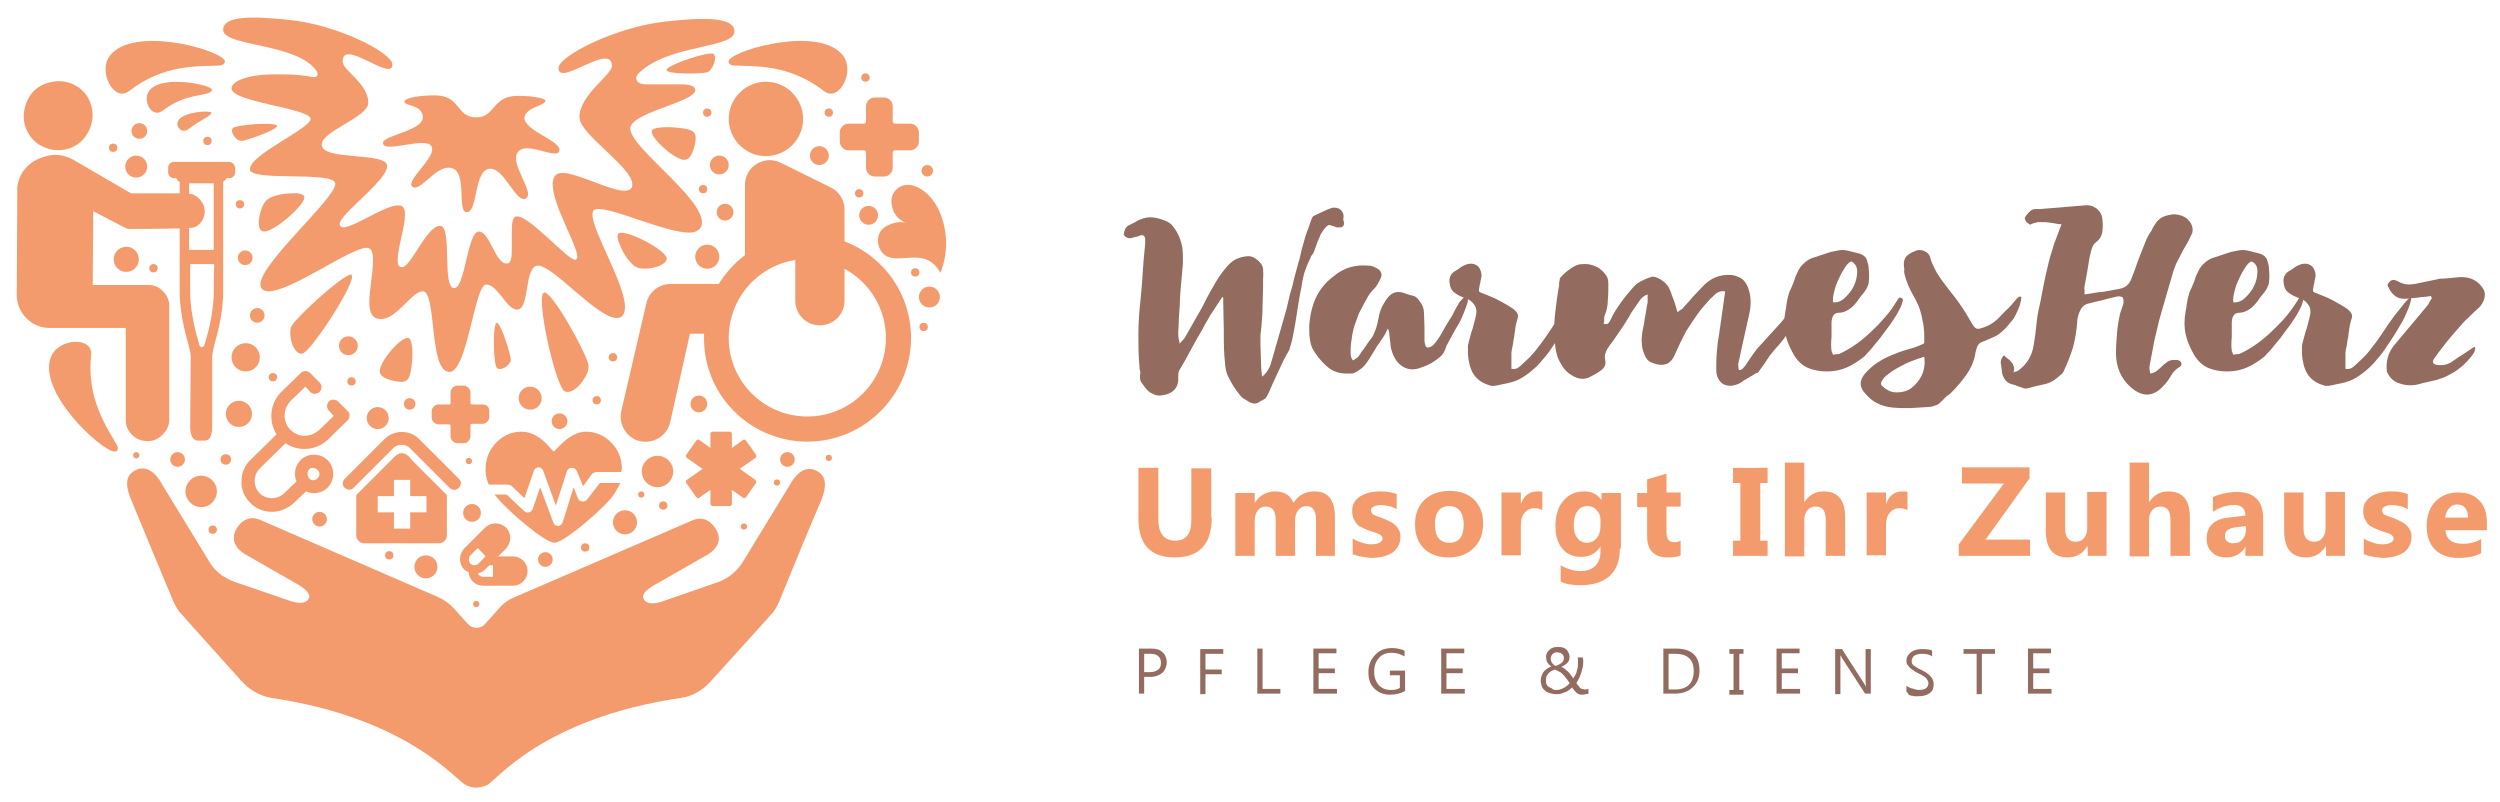 <?xml version="1.0" encoding="utf-8"?>
<!-- Generator: Adobe Illustrator 19.1.0, SVG Export Plug-In . SVG Version: 6.00 Build 0)  -->
<svg version="1.1" id="Слой_1" xmlns="http://www.w3.org/2000/svg" xmlns:xlink="http://www.w3.org/1999/xlink" x="0px" y="0px"
	 viewBox="0 0 477.2 153.1" style="enable-background:new 0 0 477.2 153.1;" xml:space="preserve">
<style type="text/css">
	.st0{fill:#F49B6D;}
	.st1{fill:#936B5F;}
</style>
<g>
	<g>
		<path class="st0" d="M155.5,89.7c-2.8-1.1-4.7,2.8-4.7,2.8l-9.1,14.9c-1.1,1.7-2.7,3-4.6,3.7l-10.1,3.5c0,0-3.5,1.5-4.2-0.4
			c-0.5-1.3,2.6-2.8,2.6-2.8l9.6-5.5c0,0,3.5-1.8,1.7-4.8c-1.9-3.3-4.7-1.7-4.7-1.7l-33.8,14.6c-1.2,0.5-2.2,1.2-3,2.2l-2.6,2.9
			c-0.9,1-2.4,1-3.3,0l-2.6-2.9c-0.8-0.9-1.9-1.7-3-2.2L49.8,99.3c0,0-2.8-1.6-4.7,1.7c-1.7,3,1.7,4.8,1.7,4.8l9.6,5.5
			c0,0,3,1.5,2.6,2.8c-0.7,1.9-4.2,0.4-4.2,0.4L44.6,111c-1.9-0.7-3.6-2-4.6-3.7l-9.1-14.9c0,0-1.9-3.9-4.7-2.8
			c-1.9,0.8-2.6,2.3-1.2,5.7c1.2,2.9,6.3,15.3,8.1,19.5c0.4,0.9,0.9,1.8,1.6,2.5L46,129.9c1.5,1.7,3.5,2.9,5.7,3.3
			c26.4,3.9,35.4,15.9,37.3,16.7c1.4,0.6,2.3,0.6,3.9,0c1.7-0.7,10.5-12.8,37.2-16.7c2.2-0.3,4.2-1.6,5.7-3.3l11.3-12.5
			c0.7-0.7,1.2-1.6,1.6-2.5c1.7-4.2,6.8-16.6,8.1-19.5C158.1,92,157.4,90.5,155.5,89.7z"/>
		<g>
			<path class="st0" d="M123.4,57.8c0.5-2.1,2.4-3.6,4.6-3.6h9.2c1.3-2.1,3-4,5-5.5V35.3c0-3.6,3.8-5.8,6.9-4.2l9.5,4.7
				c1.6,0.8,2.6,2.4,2.6,4.2v6.1c0,0,0.1,0,0.1,0c7.6,3,12.6,10.2,12.6,18.4c0,10.9-8.9,19.8-19.8,19.8c-11,0-20.2-9.1-19.7-20.6
				h-2.7l-3.8,17c-0.6,2.5-3.2,4.1-5.8,3.5c-2.5-0.6-4.1-3.2-3.5-5.8L123.4,57.8z M154.1,79.5c8.3,0,15-6.7,15-15
				c0-5.6-3.1-10.6-7.9-13.2v6.1c0,2.6-2.1,4.7-4.7,4.7c-2.6,0-4.7-2.1-4.7-4.7v-7.8c-0.1,0-0.2,0.1-0.4,0.1
				c-7.1,1.3-12.3,7.5-12.3,14.8C139.1,72.8,145.8,79.5,154.1,79.5z"/>
			<path class="st0" d="M139.1,22.7c0-3.9,3.2-7.1,7.1-7.1s7.1,3.2,7.1,7.1s-3.2,7.1-7.1,7.1S139.1,26.6,139.1,22.7z"/>
		</g>
		<path class="st0" d="M43.7,30.9H33.2c-0.6,0-1.1,0.5-1.1,1.1v0.9c0,0.6,0.5,1.1,1.1,1.1h0.4c0,0,0.1,0,0.1,0.1
			c0.1,0.3,0.3,0.5,0.6,0.6v2.2h-9.3L14,30.5c-1.8-1-3.7-1.2-5.5-0.6c-2.1,0.6-3.6,1.8-4.5,3.5c-0.5,1-0.8,2.1-0.7,3.1
			c0,1-0.1,19.7-0.1,19.8c0,3.4,2.7,6.2,6.1,6.3l0.1,0c0.1,0,0.1,0,0.2,0c0.1,0,0.1,0,0.2,0h14.2v17.6c0,1.1,0.4,2,1.2,2.8
			c0.8,0.8,1.8,1.2,3,1.2c1.1,0,2-0.4,2.8-1.2c0.8-0.8,1.3-1.7,1.3-2.8c0,0,0-22.1,0-22.2V58h0c-0.1-0.8-0.4-1.6-1.1-2.3
			c-0.8-0.9-1.7-1.3-2.8-1.3H17.7l0.1-14.1c0,0,6.4,3.4,6.6,3.4c0.1,0,6.4,0,9.9-0.1v12.2c0,4.4,1.5,9.3,1.5,9.3
			c0.6,2.2,0.6,2.9,0.6,3c0,0.1,0,0.1,0,0.1c0,0-0.1,11-0.1,13.3c0,2,0.8,2.6,1.4,2.6h1.5c0.6,0,1.3-0.6,1.3-2.6V68.1l-0.3,0l0.3,0
			c0-0.1,0-0.8,0.6-3c0,0,1.5-4.8,1.5-9.3V34.7c0.2-0.1,0.4-0.3,0.6-0.6c0,0,0,0,0.1-0.1c0,0,0.1-0.1,0.1,0h0.4
			c0.6,0,1.1-0.5,1.1-1.1V32C44.8,31.4,44.3,30.9,43.7,30.9L43.7,30.9z M40.8,55.8c0,4.3-1.5,9.1-1.5,9.1l0.3,0.1l-0.3-0.1
			c-0.1,0.5-0.4,1.2-0.4,1.2c-0.1,0.1-0.3,0.1-0.4,0.2c-0.1,0-0.2-0.1-0.3-0.2c-0.1,0-0.3-0.7-0.4-1.2c0,0-1.5-4.8-1.5-9.1v-5.4
			c0.1,0,0.2,0,0.3,0h4c0.1,0,0.2,0,0.3,0C40.8,52.7,40.8,54.7,40.8,55.8L40.8,55.8z M40.8,47.7c-0.1,0-0.2,0-0.3,0h-4.1
			c-0.1,0-0.2,0-0.3,0v-4.2c0.2,0,0.4,0,0.5,0c0.9-0.1,1.6-0.7,2.1-1.6c0.4-0.8,0.5-1.7,0.2-2.6c-0.4-1-1-1.6-1.7-2
			c-0.3-0.2-0.6-0.3-1.1-0.3v-2h4.7V47.7z M4.8,24.1c-0.5-1.7-0.3-3.4,0.5-5.1c0.8-1.6,2.1-2.7,3.9-3.2c1.7-0.5,3.4-0.4,5,0.4
			c1.7,0.9,2.7,2.2,3.2,3.9c0.5,1.7,0.3,3.4-0.5,5c-0.9,1.7-2.2,2.8-3.9,3.3c-1.7,0.5-3.4,0.3-5-0.5C6.4,27.1,5.4,25.8,4.8,24.1
			L4.8,24.1z M4.8,22.3"/>
		<path class="st0" d="M104.1,19.2c0-0.4-2.2-0.9-5.3-0.9c-4.9,0-4.2,4.1-7.9,4.1c-3.9,0-2.9-4.2-7.9-4.2c-3,0-5.8,0.5-5.8,1.2
			c0,0.9,3.5,0.5,3.5,3c0,2.6-7.6,3.4-7.6,4.9c0,0.5,0.6,0.7,1.3,0.7c1.6,0,4.3-0.7,6.1-0.7c1.1,0,2,0.2,2,1.2c0,1.9-4,5.2-4,6.7
			c0,0.4,0.4,0.6,0.7,0.6c1.5,0,4-3.8,6.4-3.8c4,0,1.4,8.5,3.5,8.5c2.2,0,1.3-8.3,4.5-8.3c2.6,0,4.6,5.8,6.4,5.8
			c0.4,0,0.8-0.4,0.8-0.9c0-1.6-2.3-4.8-2.3-6.9c0-1.3,0.9-1.9,2.1-1.9c1.7,0,4,1,5.3,1c0.4,0,0.9-0.1,0.9-0.7
			c0-1.8-6.7-3.7-6.7-6.1C100.4,20.3,104.1,20.3,104.1,19.2L104.1,19.2z"/>
		<path class="st0" d="M124.4,25c-0.2,1.3,3.9,5.1,6,5.5c1.3,0.2,1.9-1.4,2.3-3.2c0.4-2.2-0.5-2.5-2.4-2.8
			C127.7,24.1,124.5,24.2,124.4,25L124.4,25z"/>
		<path class="st0" d="M77.9,64.5c-1.3-0.2-5,3.9-5.4,6.1c-0.2,1.3,1.4,1.9,3.2,2.2c2.2,0.4,2.5-0.6,2.8-2.5
			C78.9,67.8,78.8,64.6,77.9,64.5L77.9,64.5z"/>
		<path class="st0" d="M58.1,37.7c0,1.5-5.7,6.5-7.7,6.5c-0.8,0-1-0.9-1-1.7c0-1.5,0.7-3.6,1.5-4.3c1-0.9,3.2-1.3,4.9-1.3
			C56.9,36.8,58.1,37,58.1,37.7L58.1,37.7z"/>
		<path class="st0" d="M118.2,44.5c1.4-0.6,8.2,2.8,9,4.6c0.3,0.7-0.5,1.2-1.2,1.6c-1.4,0.6-3.6,0.8-4.5,0.3
			c-1.2-0.6-2.5-2.5-3.1-4.1C117.9,45.9,117.6,44.7,118.2,44.5L118.2,44.5z"/>
		<path class="st0" d="M171.9,35.6c2.2-1.1,5.4,0.8,7.1,4.1c1.8,3.5,2.2,8.2,0.5,12.4c-3.1-5.9-9.3-0.3-11.5-4.5
			c-0.9-1.8-0.3-3.7,1.3-4.5c1.4-0.7,2.7-0.9,3.9-0.5c-1.2-0.3-2.1-1.2-2.6-2.2C169.8,38.6,170,36.6,171.9,35.6L171.9,35.6z"/>
		<path class="st0" d="M103.6,56.1c-1,2.4,2.6,17.9,4.2,18.6c1.4,0.6,3.4-1.4,4.3-3.5c0.2-0.5,0.3-1.2,0.2-1.7
			c-0.5-2.2-6.3-12.9-8.3-13.7C104,55.8,103.7,55.9,103.6,56.1L103.6,56.1z"/>
		<path class="st0" d="M67.2,52.8c0,2.3-8,14.5-9.5,14.7c-1.3,0.2-2.3-2-2.3-4c0-0.5,0.1-1.1,0.4-1.5c1.2-1.8,9.4-9.4,11.2-9.6
			C67.1,52.4,67.2,52.6,67.2,52.8L67.2,52.8z"/>
		<path class="st0" d="M52.8,23.9c-0.9-0.6-7.9-0.1-8.4,0.6c-0.4,0.6,0.2,1.6,1,2.2c0.2,0.1,0.5,0.2,0.7,0.2c1-0.1,6.2-1.9,6.7-2.7
			C52.9,24,52.9,23.9,52.8,23.9L52.8,23.9z"/>
		<g>
			<path class="st0" d="M40.3,16.9c-1.3-1-10.2-2.6-12,0.7c-1,1.8,0.7,5.1,2.8,3.5c4.5-3.5,8.6-2.6,9.3-3.8
				C40.5,17.2,40.5,17,40.3,16.9L40.3,16.9z"/>
			<path class="st0" d="M42.8,11.4C41,9.2,25.4,5,21,10.6c-2.4,3.1,0.8,9,3.6,6.8c6.7-5.2,13.1-4.7,17.5-4.9
				C42.6,12.4,43.2,11.9,42.8,11.4z"/>
			<path class="st0" d="M40.2,21.4c-0.8-0.3-5.7,0-6.3,1.9c-0.3,1,0.8,2.2,2,1.4c2.9-2.2,4.2-2.4,4.4-3.1
				C40.4,21.5,40.3,21.4,40.2,21.4L40.2,21.4z"/>
		</g>
		<path class="st0" d="M139.2,11.4c1.8-2.2,17.4-6.4,21.7-0.8c2.4,3.1-0.8,9-3.6,6.8c-6.7-5.2-13.1-4.7-17.5-4.9
			C139.4,12.4,138.8,11.9,139.2,11.4z"/>
		<path class="st0" d="M21.8,86.2C19,85.8,7.2,74.8,9.7,68.2c1.4-3.7,8-4,7.7-0.5c-0.9,8.4,2.9,13.7,5,17.4
			C22.6,85.6,22.5,86.3,21.8,86.2z"/>
		<path class="st0" d="M94.7,61.7c-0.7,0.9-0.5,8.1,0.2,8.6c0.6,0.4,1.7-0.1,2.3-0.9c0.2-0.2,0.3-0.5,0.3-0.7c0-1-1.7-6.4-2.5-7
			C94.9,61.6,94.8,61.6,94.7,61.7L94.7,61.7z"/>
		<path class="st0" d="M127.3,13.2c0.8-1.1,8.3-3.5,8.9-2.9c0.6,0.5,0.2,2-0.5,2.9c-0.2,0.3-0.4,0.5-0.7,0.6c-1.1,0.3-7,0.4-7.7-0.3
			C127.2,13.4,127.2,13.3,127.3,13.2L127.3,13.2z"/>
		<path class="st0" d="M140.2,6c0-2.8-6-2.7-13.1-1.9c-9.5,1-20.5,6.6-20.5,8.9c0,3.7,10.2-5.1,10.2-0.4c0,1.7-6.2,5.5-6.2,9.8
			c0,3.2,10.1,9.5,10.1,12.8c0,0.9-0.6,1.2-1.5,1.2c-2.8,0-9-3.4-11.9-3.4c-1.3,0-1.8,0.9-1.8,2.2c0,4,4.7,11.6,4.7,13.8
			c0,0.2-0.1,0.6-0.4,0.6c-1.5,0-8.6-8.3-11.1-8.3c-0.9,0-1,1.2-1,3.1v2.8c0,1.9-0.1,3.1-1,3.1c-2.2,0-3.2-6.1-5.3-6.1
			c-2.2,0-2.6,10.8-4.7,10.8c-2.4,0-0.3-11.9-2.7-11.9c-2.6,0-5.5,7.9-7.3,7.9c-0.7,0-0.8-0.7-0.8-1.3c0-2.4,1.4-6.3,1.4-8.7
			c0-1.2-0.3-1.8-1.3-1.8c-2.6,0-8.4,4.2-10.5,4.2c-0.5,0-0.8-0.5-0.6-1c1.1-2.4,9-8.1,9-10.7c0-2.8-12.5-0.9-12.5-4.1
			c0-2.6,8.9-5.2,8.9-8c0-3.7-4.9-6.1-4.9-7.9c0-4.5,9.5,4.1,9.5,0.6c0-2.2-10.5-7.6-19.7-8.5c-6.8-0.7-12.6-0.9-12.6,1.9
			c0,3.2,14.1,2.5,17.8,7.8c0.5,0.8,0.1,1.4-0.8,1.2c-2.9-0.6-5.9-0.5-7.4-0.5c-4.9,0-8,1.3-8,2.7c0,2.6,15.1,3.8,15.1,5.8
			c0,1.8-11.6,6.8-11.6,9.6c0,2.5,16.3,0.2,16.3,2.8c0,2.8-14.3,15.1-14.3,19.2c0,0.9,0.7,1.3,1.6,1.3c4.3,0,15.6-8.3,18.7-8.3
			c1.1,0,1.2,1.3,1.2,2.5c0,2.2-0.7,5.5-0.7,7.9c0,1.9,0.5,3.2,2.2,3.2c3.1,0,5.9-5.3,8-5.3c2.7,0,1.1,15.4,5.1,15.4
			c3.4,0,4.8-16.7,7-16.7c2.2,0,3.9,4.8,5.9,4.8c2.5,0,1.3-8.4,4-8.4c2.9,0,11.3,10,15,10c1.2,0,1.6-0.9,1.6-2.1
			c0-4.4-6.2-14.4-6.2-17.6c0-0.8,0.2-1.1,1.2-1.1c3.3,0,12.8,4.5,17.3,4.5c1.5,0,2.4-0.8,2.4-1.9c0-5-13.7-14.3-13.7-18
			c0-0.2,0-0.2,0.1-0.4c1-2.8,12.3-4.7,12.3-6.9c0-1.1-2-1.1-3-1.1c-1.9,0-4.3,0-6.4,0c-1.8,0-2.4-1.2-1.3-2.2
			C127.7,8.4,140.2,9.3,140.2,6z"/>
		<g>
			<path class="st0" d="M76.7,86.5c-0.8,0-1.5,0.7-2,1.3l-6.7,6.7v7.7c0,0.8,0.7,1.5,1.5,1.5h14.3c0.8,0,1.5-0.7,1.5-1.5v-7.7
				l-6.7-6.7C78.2,87.2,77.5,86.5,76.7,86.5L76.7,86.5z M81.4,97.8h-3.1v3.1h-3.1v-3.1h-3.1v-3.1h3.1v-3.1h3.1v3.1h3.1V97.8z
				 M81.4,97.8"/>
			<path class="st0" d="M87.6,91.4l-7.6-7.6c-1.8-1.8-4.8-1.8-6.6,0l-7.6,7.6c-0.5,0.5-0.5,1.3,0,1.7c0.5,0.5,1.3,0.5,1.7,0l7.6-7.6
				c0.8-0.8,2.3-0.8,3.1,0l7.6,7.6c0.2,0.2,0.5,0.4,0.9,0.4c0.3,0,0.6-0.1,0.9-0.4C88.1,92.6,88.1,91.8,87.6,91.4L87.6,91.4z
				 M87.6,91.4"/>
		</g>
		<g>
			<path class="st0" d="M118.7,89.1c-0.1-1.8-0.8-3.4-2.1-4.7c-1.3-1.3-3-2-4.7-2c-2.6,0-4.5,2.1-5.6,3.2c-0.2,0.2-0.5,0.5-0.6,0.6
				c-0.1-0.1-0.3-0.3-0.5-0.5c-1-1.2-2.9-3.3-5.7-3.3c-1.8,0-3.4,0.7-4.7,2c-1.3,1.3-2,2.9-2.1,4.7c-0.1,1.1,0.1,2.2,0.5,3.2
				l0.1,0.2l3.5,0h0c0.3,0,0.7,0.1,0.9,0.3l2.4,2.3l1.8-5.2c0.1-0.4,0.5-0.7,0.9-0.7l0,0c0.4,0,0.8,0.3,0.9,0.7l2.4,6.6l2.1-6.5
				c0.1-0.4,0.5-0.7,0.9-0.7c0.4,0,0.8,0.2,1,0.6l1.2,2.9l1.6-2.2c0.2-0.3,0.6-0.5,1-0.5h4.7l0-0.3
				C118.7,89.7,118.7,89.4,118.7,89.1L118.7,89.1z M118.7,89.1"/>
			<path class="st0" d="M112.1,95.3c-0.2,0.3-0.6,0.5-1,0.4c-0.4,0-0.7-0.3-0.8-0.6l-0.8-2.1l-2.1,6.7c-0.1,0.4-0.5,0.7-0.9,0.7l0,0
				c-0.4,0-0.8-0.3-0.9-0.7l-2.5-6.7l-1.4,4.1c-0.1,0.3-0.4,0.6-0.7,0.7c-0.3,0.1-0.7,0-1-0.3l-3.3-3.1l-2.3,0l0.4,0.5
				c2.4,2.9,9.3,8.7,11,8.7c1.3,0,4.7-2.8,5.8-3.7c2.6-2.2,4.9-4.4,5.7-5.7c0.4-0.6,0.6-1.1,0.9-1.6l0.2-0.4h-3.9L112.1,95.3z
				 M112.1,95.3"/>
		</g>
		<g>
			<g>
				<path class="st0" d="M62.1,92.8c1.3-1.2,1.3-3.3,0.1-4.5c-1.2-1.3-3.3-1.3-4.5-0.1c-1.1,1-1.3,2.6-0.6,3.9l-2.6,2.5
					C53,96,50.6,96,49.2,94.5c-1.4-1.5-1.4-3.9,0.1-5.3l5.2-5.1c2.3,1.8,5.7,1.7,7.8-0.4l3.7-3.6c0.3-0.3,0.3-0.8,0-1.1l-1.8-1.8
					c-0.3-0.3-0.8-0.3-1.1,0c-0.3,0.3-0.3,0.8,0,1.1l1.2,1.3l-3.1,3c-1.7,1.7-4.5,1.6-6.1-0.1c-1.7-1.7-1.6-4.5,0.1-6.1l3.1-3
					l1.2,1.3c0.3,0.3,0.8,0.3,1.1,0c0.3-0.3,0.3-0.8,0-1.1l-1.8-1.8c-0.3-0.3-0.8-0.3-1.1,0L54,75.2c-2.2,2.1-2.4,5.4-0.6,7.8
					l-5.2,5.1C46,90.1,46,93.5,48,95.6c2.1,2.1,5.5,2.2,7.6,0.1l2.6-2.5C59.4,94,61,93.8,62.1,92.8L62.1,92.8z M58.7,91.6
					c-0.6-0.6-0.6-1.6,0-2.3c0.6-0.6,1.6-0.6,2.3,0c0.6,0.6,0.6,1.6,0,2.3C60.3,92.2,59.3,92.2,58.7,91.6L58.7,91.6z M58.7,91.6"/>
				<path class="st0" d="M51.9,97.7C51.8,97.7,51.8,97.7,51.9,97.7c-1.6,0-3.1-0.6-4.2-1.8c-1.1-1.1-1.7-2.6-1.6-4.1
					c0-1.5,0.6-3,1.8-4.1l4.9-4.8c-1.6-2.5-1.3-5.9,0.9-8.1l3.7-3.6c0.5-0.5,1.3-0.5,1.8,0l1.8,1.8c0.5,0.5,0.5,1.3,0,1.8
					c-0.5,0.5-1.3,0.5-1.8,0l-0.9-1l-2.8,2.7c-1.5,1.5-1.6,4-0.1,5.5c0.7,0.7,1.7,1.2,2.7,1.2c1,0,2-0.4,2.8-1.1l2.8-2.7l-0.9-1
					c-0.5-0.5-0.5-1.3,0-1.8c0.2-0.2,0.6-0.4,0.9-0.3c0.3,0,0.6,0.1,0.9,0.4l1.8,1.8c0.2,0.2,0.4,0.6,0.3,0.9c0,0.3-0.1,0.6-0.4,0.9
					l-3.7,3.6c-2.2,2.1-5.6,2.4-8.1,0.7l-4.9,4.8c-1.3,1.3-1.3,3.4-0.1,4.7c1.3,1.3,3.4,1.3,4.7,0.1l2.4-2.3c-0.6-1.4-0.3-3,0.8-4.1
					c0.7-0.7,1.6-1,2.6-1c1,0,1.9,0.4,2.6,1.1c0.7,0.7,1,1.6,1,2.6s-0.4,1.9-1.1,2.6c-1.1,1.1-2.8,1.3-4.1,0.7l-2.4,2.3
					C54.8,97.1,53.4,97.7,51.9,97.7z M58.2,71.8c-0.1,0-0.2,0-0.3,0.1l-3.7,3.6c-2,1.9-2.2,5-0.6,7.2l0.2,0.3l-5.5,5.3
					c-0.9,0.9-1.5,2.1-1.5,3.5c0,1.3,0.5,2.6,1.4,3.5c0.9,0.9,2.1,1.5,3.5,1.5c1.3,0,2.6-0.5,3.5-1.4l2.8-2.8l0.3,0.2
					c1.1,0.7,2.5,0.5,3.4-0.4l0,0c1.1-1.1,1.1-2.8,0.1-3.9c-0.5-0.5-1.2-0.8-2-0.8c-0.7,0-1.4,0.3-2,0.8c-0.9,0.9-1.1,2.3-0.5,3.4
					l0.2,0.3l-2.8,2.8c-1.7,1.6-4.3,1.6-5.9-0.1c-1.6-1.7-1.6-4.3,0.1-5.9l5.5-5.3l0.3,0.2c2.2,1.7,5.3,1.5,7.3-0.4l3.7-3.6
					c0.1-0.1,0.1-0.2,0.1-0.3c0-0.1,0-0.2-0.1-0.3l-1.8-1.8c-0.1-0.1-0.2-0.1-0.3-0.1c-0.1,0-0.2,0-0.3,0.1
					c-0.1,0.1-0.1,0.2-0.1,0.3c0,0.1,0,0.2,0.1,0.3l1.5,1.6l-3.4,3.3c-1.9,1.8-4.9,1.8-6.8-0.1c-1.8-1.9-1.8-4.9,0.1-6.8l3.4-3.3
					l1.5,1.6c0.1,0.1,0.4,0.2,0.5,0c0.1-0.1,0.2-0.4,0-0.5l-1.8-1.8C58.4,71.8,58.3,71.8,58.2,71.8z M59.9,92.5
					c-0.5,0-1.1-0.2-1.5-0.6l0,0c-0.8-0.8-0.8-2.1,0-2.9c0.4-0.4,0.9-0.6,1.4-0.6c0.5,0,1,0.2,1.4,0.6c0.8,0.8,0.8,2.1,0,2.9
					C60.9,92.3,60.4,92.5,59.9,92.5z M59,91.3c0.4,0.5,1.2,0.5,1.6,0c0.5-0.4,0.5-1.2,0-1.6c-0.2-0.2-0.5-0.3-0.8-0.4
					c-0.3,0-0.6,0.1-0.8,0.3C58.6,90.1,58.6,90.8,59,91.3L59,91.3z"/>
			</g>
		</g>
		<path class="st0" d="M173.7,23.6h-2.9c-0.2,0-0.4-0.2-0.4-0.4v-2.9c0-0.5-0.2-0.9-0.5-1.2c-0.3-0.3-0.7-0.5-1.2-0.5h-1.7
			c-0.5,0-0.9,0.2-1.2,0.5c-0.3,0.3-0.5,0.7-0.5,1.2v2.9c0,0.2-0.2,0.4-0.4,0.4h-2.9c-0.5,0-0.9,0.2-1.2,0.5
			c-0.3,0.3-0.5,0.7-0.5,1.2v1.7c0,0.5,0.2,0.9,0.5,1.2c0.3,0.3,0.7,0.5,1.2,0.5h2.9c0.2,0,0.4,0.2,0.4,0.4v2.9
			c0,0.5,0.2,0.9,0.5,1.2c0.3,0.3,0.7,0.5,1.2,0.5h1.7c0.5,0,0.9-0.2,1.2-0.5c0.3-0.3,0.5-0.7,0.5-1.2v-2.9c0-0.2,0.2-0.4,0.4-0.4
			h2.9c0.5,0,0.9-0.2,1.2-0.5c0.3-0.3,0.5-0.7,0.5-1.2v-1.7c0-0.5-0.2-0.9-0.5-1.2C174.6,23.8,174.2,23.6,173.7,23.6z"/>
		<path class="st0" d="M92.1,77.2h-2c-0.2,0-0.3-0.1-0.3-0.3v-2c0-0.3-0.1-0.6-0.4-0.9c-0.2-0.2-0.5-0.4-0.9-0.4h-1.2
			c-0.3,0-0.6,0.1-0.9,0.4c-0.2,0.2-0.4,0.5-0.4,0.9v2c0,0.2-0.1,0.3-0.3,0.3h-2c-0.3,0-0.6,0.1-0.9,0.4c-0.2,0.2-0.4,0.5-0.4,0.9
			v1.2c0,0.3,0.1,0.6,0.4,0.9c0.2,0.2,0.5,0.4,0.9,0.4h2c0.2,0,0.3,0.1,0.3,0.3v2c0,0.3,0.1,0.6,0.4,0.9c0.2,0.2,0.5,0.4,0.9,0.4
			h1.2c0.3,0,0.6-0.1,0.9-0.4c0.2-0.2,0.4-0.5,0.4-0.9v-2.1c0-0.2,0.1-0.3,0.3-0.3h2c0.3,0,0.6-0.1,0.9-0.4c0.2-0.2,0.4-0.5,0.4-0.9
			v-1.2c0-0.3-0.1-0.6-0.4-0.9C92.8,77.3,92.5,77.2,92.1,77.2z"/>
		<path class="st0" d="M144.3,86.8l-1.9-2.7c-0.1-0.1-0.2-0.1-0.3-0.2c-0.1,0-0.2,0-0.3,0.1l-2.1,1.5v-2.7c0-0.2-0.2-0.4-0.4-0.4
			H136c-0.2,0-0.4,0.2-0.4,0.4v2.7l-2.1-1.5c-0.1-0.1-0.2-0.1-0.3-0.1c-0.1,0-0.2,0.1-0.3,0.2l-1.9,2.7c-0.1,0.2-0.1,0.4,0.1,0.6
			l3,2.1l-3,2.1c-0.2,0.1-0.2,0.4-0.1,0.6l1.9,2.7c0.1,0.1,0.2,0.1,0.3,0.2c0.1,0,0.2,0,0.3-0.1l2.1-1.5v2.7c0,0.2,0.2,0.4,0.4,0.4
			h3.3c0.2,0,0.4-0.2,0.4-0.4v-2.7l2.1,1.5c0.1,0.1,0.2,0.1,0.3,0.1c0.1,0,0.2-0.1,0.3-0.2l1.9-2.7c0.1-0.2,0.1-0.4-0.1-0.6l-3-2.1
			l3-2.1C144.4,87.3,144.4,87,144.3,86.8z"/>
		<g>
			<g>
				<path class="st0" d="M92.1,108.3l4-4c0.4-0.4,0.6-1,0.6-1.5c0-0.6-0.2-1.1-0.6-1.5c-0.4-0.4-1-0.6-1.5-0.6
					c-0.6,0-1.1,0.2-1.5,0.6l-4,4c-0.4,0.4-0.6,1-0.6,1.5c0,0.6,0.2,1.1,0.6,1.5c0.4,0.4,1,0.6,1.5,0.6
					C91.1,109,91.7,108.8,92.1,108.3z M89.4,108c-0.3-0.3-0.5-0.7-0.5-1.2c0-0.4,0.2-0.9,0.5-1.2l1.8-1.8l2.3,2.3l-1.8,1.8
					C91.1,108.6,90,108.6,89.4,108z"/>
				<path class="st0" d="M90.6,109.5c-0.7,0-1.4-0.3-2-0.8c-0.5-0.5-0.8-1.2-0.8-2c0-0.7,0.3-1.4,0.8-2l4-4c0.5-0.5,1.2-0.8,2-0.8
					c0.7,0,1.4,0.3,2,0.8c0.5,0.5,0.8,1.2,0.8,2c0,0.7-0.3,1.4-0.8,2l-4,4C92,109.3,91.3,109.5,90.6,109.5z M91.2,104.6l-1.4,1.4
					c-0.2,0.2-0.3,0.5-0.3,0.8c0,0.3,0.1,0.6,0.3,0.8c0.4,0.4,1.1,0.4,1.5,0l1.4-1.4L91.2,104.6z M91.6,103.5l2.3,2.3l1.9-1.9
					c0.3-0.3,0.5-0.7,0.5-1.1c0-0.4-0.2-0.8-0.5-1.1c-0.6-0.6-1.7-0.6-2.3,0L91.6,103.5z"/>
			</g>
			<g>
				<path class="st0" d="M97.9,106.8h-3.7l-0.5,0.5h1v3.3h-2.5c-0.8,0-1.4-0.5-1.6-1.2c0,0,0,0-0.1,0c-0.2,0-0.3,0-0.5,0
					c0.2,1,1.1,1.8,2.2,1.8h5.7c1.2,0,2.2-1,2.2-2.2C100.1,107.8,99.1,106.8,97.9,106.8z"/>
				<path class="st0" d="M97.9,111.8h-5.7c-1.4,0-2.5-1-2.7-2.3l-0.1-0.8l0.8,0.2c0.1,0,0.3,0,0.4,0H91l0.2,0.4
					c0.1,0.5,0.5,0.8,1,0.8h1.9v-2.2h-1.8l1.7-1.7h3.9c1.5,0,2.8,1.2,2.8,2.8C100.7,110.5,99.5,111.8,97.9,111.8z M95.3,110.6h2.6
					c0.9,0,1.6-0.7,1.6-1.6c0-0.9-0.7-1.6-1.6-1.6h-2.6V110.6z"/>
			</g>
		</g>
		<circle class="st0" cx="38.4" cy="93.8" r="3"/>
		<circle class="st0" cx="135" cy="49" r="2.3"/>
		<circle class="st0" cx="125.5" cy="90" r="3"/>
		<circle class="st0" cx="46.9" cy="68.2" r="2.7"/>
		<circle class="st0" cx="72.1" cy="79.8" r="2.1"/>
		<circle class="st0" cx="119.3" cy="99.7" r="2.3"/>
		<circle class="st0" cx="101.2" cy="76" r="2.2"/>
		<circle class="st0" cx="81.3" cy="108.2" r="2.2"/>
		<circle class="st0" cx="26.6" cy="25" r="1.5"/>
		<circle class="st0" cx="45.6" cy="79" r="2.5"/>
		<circle class="st0" cx="21.6" cy="28.2" r="0.8"/>
		<circle class="st0" cx="43.1" cy="87.7" r="1"/>
		<circle class="st0" cx="106.8" cy="80.4" r="1.5"/>
		<circle class="st0" cx="40.6" cy="101.1" r="0.8"/>
		<circle class="st0" cx="33.9" cy="87.7" r="1.4"/>
		<circle class="st0" cx="156.4" cy="29.7" r="1.8"/>
		<circle class="st0" cx="46.8" cy="49.2" r="1.4"/>
		<circle class="st0" cx="104.1" cy="106.8" r="1.4"/>
		<circle class="st0" cx="150.3" cy="87.7" r="1.4"/>
		<circle class="st0" cx="61" cy="99.1" r="1.4"/>
		<circle class="st0" cx="52.1" cy="72" r="0.8"/>
		<circle class="st0" cx="45.8" cy="39" r="0.8"/>
		<circle class="st0" cx="134.2" cy="36.1" r="0.8"/>
		<circle class="st0" cx="164" cy="36.9" r="0.8"/>
		<circle class="st0" cx="29.3" cy="51.2" r="0.8"/>
		<circle class="st0" cx="126.6" cy="96.5" r="0.8"/>
		<circle class="st0" cx="117" cy="68.2" r="0.8"/>
		<circle class="st0" cx="113.9" cy="76.4" r="0.8"/>
		<circle class="st0" cx="133.4" cy="77.1" r="1.6"/>
		<circle class="st0" cx="176.3" cy="62.4" r="0.8"/>
		<circle class="st0" cx="165.8" cy="41.1" r="1.8"/>
		<circle class="st0" cx="177.4" cy="56.7" r="2"/>
		<circle class="st0" cx="39.6" cy="26.9" r="0.8"/>
		<circle class="st0" cx="122.4" cy="94.4" r="0.6"/>
		<circle class="st0" cx="90.9" cy="115.3" r="0.6"/>
		<circle class="st0" cx="142" cy="100.5" r="0.6"/>
		<circle class="st0" cx="89.5" cy="88" r="0.6"/>
		<circle class="st0" cx="26" cy="86.9" r="0.6"/>
		<circle class="st0" cx="78.2" cy="77.1" r="1.1"/>
		<circle class="st0" cx="148.3" cy="92.1" r="0.6"/>
		<circle class="st0" cx="158.2" cy="87.4" r="0.6"/>
		<circle class="st0" cx="90.1" cy="97.9" r="1.7"/>
		<circle class="st0" cx="111.7" cy="104.5" r="0.8"/>
		<circle class="st0" cx="67.1" cy="72.8" r="0.8"/>
		<circle class="st0" cx="165.2" cy="14.8" r="0.8"/>
		<circle class="st0" cx="135" cy="21.5" r="0.8"/>
		<circle class="st0" cx="158.2" cy="21.5" r="0.8"/>
		<circle class="st0" cx="174.7" cy="52" r="0.8"/>
		<circle class="st0" cx="177" cy="32.6" r="1.1"/>
		<circle class="st0" cx="138.4" cy="40.5" r="1.6"/>
		<circle class="st0" cx="74.3" cy="106" r="0.8"/>
		<circle class="st0" cx="66.5" cy="66" r="1.8"/>
		<circle class="st0" cx="137.3" cy="31.5" r="1.8"/>
		<circle class="st0" cx="49.1" cy="60.2" r="1.4"/>
		<circle class="st0" cx="24.1" cy="49.5" r="2.4"/>
		<circle class="st0" cx="26" cy="31.8" r="2.1"/>
	</g>
	<g>
		<path class="st0" d="M231.3,98.8c0,5.1-2.4,7.6-7.1,7.6c-4.6,0-6.9-2.5-6.9-7.4v-9.7h3.8v9.8c0,2.7,1.1,4.1,3.2,4.1
			c2.1,0,3.1-1.3,3.1-3.9v-9.9h3.8V98.8z"/>
		<path class="st0" d="M254.9,106.1h-3.7v-6.9c0-1.7-0.6-2.6-1.9-2.6c-0.6,0-1.1,0.3-1.5,0.8c-0.4,0.5-0.6,1.2-0.6,2v6.7h-3.7v-6.9
			c0-1.7-0.6-2.5-1.9-2.5c-0.6,0-1.1,0.2-1.5,0.7c-0.4,0.5-0.6,1.2-0.6,2v6.7h-3.7v-12h3.7V96h0c0.4-0.6,0.9-1.2,1.6-1.6
			c0.7-0.4,1.4-0.6,2.3-0.6c1.7,0,2.9,0.7,3.5,2.2c0.9-1.5,2.3-2.2,4-2.2c2.6,0,3.9,1.6,3.9,4.8V106.1z"/>
		<path class="st0" d="M258.2,105.8v-3c0.6,0.4,1.2,0.6,1.8,0.8c0.6,0.2,1.2,0.3,1.7,0.3c0.7,0,1.2-0.1,1.6-0.3
			c0.4-0.2,0.6-0.5,0.6-0.8c0-0.2-0.1-0.4-0.3-0.6c-0.2-0.2-0.4-0.3-0.7-0.4c-0.3-0.1-0.6-0.2-0.9-0.3c-0.3-0.1-0.6-0.2-0.9-0.3
			c-0.5-0.2-0.9-0.4-1.3-0.6c-0.4-0.2-0.7-0.4-0.9-0.7s-0.4-0.6-0.6-1c-0.1-0.4-0.2-0.8-0.2-1.3c0-0.7,0.1-1.3,0.4-1.7
			c0.3-0.5,0.7-0.9,1.2-1.2c0.5-0.3,1-0.5,1.7-0.7c0.6-0.1,1.3-0.2,2-0.2c0.5,0,1.1,0,1.6,0.1c0.5,0.1,1.1,0.2,1.6,0.4v2.9
			c-0.5-0.3-1-0.5-1.5-0.6c-0.5-0.1-1.1-0.2-1.6-0.2c-0.2,0-0.5,0-0.7,0.1c-0.2,0-0.4,0.1-0.6,0.2c-0.2,0.1-0.3,0.2-0.4,0.3
			c-0.1,0.1-0.1,0.3-0.1,0.4c0,0.2,0.1,0.4,0.2,0.6c0.1,0.2,0.3,0.3,0.6,0.4c0.2,0.1,0.5,0.2,0.8,0.3c0.3,0.1,0.6,0.2,0.8,0.3
			c0.5,0.2,0.9,0.4,1.3,0.6c0.4,0.2,0.7,0.4,1,0.7c0.3,0.3,0.5,0.6,0.7,1c0.2,0.4,0.2,0.8,0.2,1.3c0,0.7-0.2,1.3-0.5,1.8
			c-0.3,0.5-0.7,0.9-1.2,1.2c-0.5,0.3-1.1,0.5-1.8,0.7c-0.7,0.1-1.4,0.2-2.1,0.2C260.6,106.4,259.3,106.2,258.2,105.8z"/>
		<path class="st0" d="M276.5,106.4c-2,0-3.6-0.6-4.7-1.7c-1.1-1.1-1.7-2.6-1.7-4.6c0-2,0.6-3.5,1.8-4.7c1.2-1.1,2.8-1.7,4.8-1.7
			c2,0,3.6,0.6,4.7,1.7c1.1,1.1,1.7,2.6,1.7,4.5c0,2-0.6,3.6-1.8,4.7C280.1,105.8,278.5,106.4,276.5,106.4z M276.6,96.6
			c-0.9,0-1.6,0.3-2,0.9c-0.5,0.6-0.7,1.5-0.7,2.6c0,2.3,0.9,3.5,2.8,3.5c1.8,0,2.7-1.2,2.7-3.6C279.3,97.8,278.4,96.6,276.6,96.6z"
			/>
		<path class="st0" d="M294.5,97.4c-0.4-0.2-1-0.4-1.6-0.4c-0.8,0-1.4,0.3-1.9,0.9c-0.5,0.6-0.7,1.4-0.7,2.4v5.7h-3.7v-12h3.7v2.2h0
			c0.6-1.6,1.6-2.4,3.2-2.4c0.4,0,0.7,0,0.9,0.1V97.4z"/>
		<path class="st0" d="M309.2,104.7c0,2.2-0.6,4-1.9,5.2c-1.3,1.2-3.2,1.8-5.6,1.8c-1.6,0-2.9-0.2-3.8-0.7v-3.1
			c1.2,0.7,2.5,1.1,3.7,1.1c1.3,0,2.2-0.3,2.9-1c0.7-0.7,1-1.6,1-2.7v-1h0c-0.8,1.3-2.1,2-3.7,2c-1.5,0-2.7-0.5-3.6-1.6
			c-0.9-1.1-1.3-2.5-1.3-4.3c0-2,0.5-3.6,1.5-4.8s2.3-1.8,4-1.8c1.5,0,2.6,0.6,3.3,1.7h0v-1.4h3.7V104.7z M305.5,100.3v-1
			c0-0.8-0.2-1.4-0.7-1.9c-0.4-0.5-1-0.8-1.8-0.8c-0.8,0-1.5,0.3-1.9,1c-0.5,0.6-0.7,1.5-0.7,2.7c0,1,0.2,1.8,0.7,2.4
			c0.4,0.6,1.1,0.9,1.8,0.9c0.8,0,1.4-0.3,1.9-0.9C305.3,102.1,305.5,101.3,305.5,100.3z"/>
		<path class="st0" d="M320.8,106c-0.5,0.3-1.4,0.4-2.5,0.4c-2.6,0-3.9-1.4-3.9-4.1v-5.5h-1.9v-2.7h1.9v-2.6l3.7-1.1v3.6h2.7v2.7
			h-2.7v4.9c0,1.3,0.5,1.9,1.5,1.9c0.4,0,0.8-0.1,1.2-0.3V106z"/>
		<path class="st0" d="M337.4,89.3v2.9H336v11h1.4v2.9h-6.6v-2.9h1.4v-11h-1.4v-2.9H337.4z"/>
		<path class="st0" d="M352.2,106.1h-3.7v-6.8c0-1.8-0.6-2.6-1.9-2.6c-0.7,0-1.2,0.2-1.6,0.7c-0.4,0.5-0.6,1.1-0.6,1.9v6.9h-3.7
			V88.3h3.7v7.6h0c0.9-1.4,2.1-2.1,3.7-2.1c2.7,0,4.1,1.6,4.1,4.9V106.1z"/>
		<path class="st0" d="M364.2,97.4c-0.4-0.2-1-0.4-1.6-0.4c-0.8,0-1.4,0.3-1.9,0.9c-0.5,0.6-0.7,1.4-0.7,2.4v5.7h-3.7v-12h3.7v2.2h0
			c0.6-1.6,1.6-2.4,3.2-2.4c0.4,0,0.7,0,0.9,0.1V97.4z"/>
		<path class="st0" d="M387.4,106.1h-13.5v-2.2l8.6-11.6h-8v-3.1h12.9v2.1L379,103h8.5V106.1z"/>
		<path class="st0" d="M402.2,106.1h-3.7v-1.8h-0.1c-0.9,1.4-2.1,2.1-3.7,2.1c-2.8,0-4.2-1.7-4.2-5.1v-7.3h3.7v6.9
			c0,1.7,0.7,2.5,2,2.5c0.7,0,1.2-0.2,1.6-0.7c0.4-0.5,0.6-1.1,0.6-1.9v-6.9h3.7V106.1z"/>
		<path class="st0" d="M418,106.1h-3.7v-6.8c0-1.8-0.6-2.6-1.9-2.6c-0.7,0-1.2,0.2-1.6,0.7c-0.4,0.5-0.6,1.1-0.6,1.9v6.9h-3.7V88.3
			h3.7v7.6h0c0.9-1.4,2.1-2.1,3.7-2.1c2.7,0,4.1,1.6,4.1,4.9V106.1z"/>
		<path class="st0" d="M432.1,106.1h-3.5v-1.7h0c-0.8,1.3-2,2-3.6,2c-1.2,0-2.1-0.3-2.8-1s-1-1.5-1-2.6c0-2.3,1.4-3.7,4.1-4l3.3-0.4
			c0-1.3-0.7-2-2.1-2c-1.4,0-2.8,0.4-4.1,1.3v-2.8c0.5-0.3,1.2-0.5,2.1-0.7c0.9-0.2,1.7-0.3,2.4-0.3c3.4,0,5.1,1.7,5.1,5.1V106.1z
			 M428.7,101.2v-0.8l-2.2,0.3c-1.2,0.2-1.8,0.7-1.8,1.6c0,0.4,0.1,0.8,0.4,1c0.3,0.3,0.7,0.4,1.2,0.4c0.7,0,1.3-0.2,1.7-0.7
			C428.4,102.6,428.7,102,428.7,101.2z"/>
		<path class="st0" d="M447.7,106.1H444v-1.8h-0.1c-0.9,1.4-2.1,2.1-3.7,2.1c-2.8,0-4.2-1.7-4.2-5.1v-7.3h3.7v6.9
			c0,1.7,0.7,2.5,2,2.5c0.7,0,1.2-0.2,1.6-0.7c0.4-0.5,0.6-1.1,0.6-1.9v-6.9h3.7V106.1z"/>
		<path class="st0" d="M451.2,105.8v-3c0.6,0.4,1.2,0.6,1.8,0.8c0.6,0.2,1.2,0.3,1.7,0.3c0.7,0,1.2-0.1,1.6-0.3
			c0.4-0.2,0.6-0.5,0.6-0.8c0-0.2-0.1-0.4-0.3-0.6c-0.2-0.2-0.4-0.3-0.7-0.4c-0.3-0.1-0.6-0.2-0.9-0.3c-0.3-0.1-0.6-0.2-0.9-0.3
			c-0.5-0.2-0.9-0.4-1.3-0.6c-0.4-0.2-0.7-0.4-0.9-0.7c-0.2-0.3-0.4-0.6-0.6-1c-0.1-0.4-0.2-0.8-0.2-1.3c0-0.7,0.1-1.3,0.4-1.7
			c0.3-0.5,0.7-0.9,1.2-1.2c0.5-0.3,1-0.5,1.7-0.7c0.6-0.1,1.3-0.2,2-0.2c0.5,0,1.1,0,1.6,0.1c0.5,0.1,1.1,0.2,1.6,0.4v2.9
			c-0.5-0.3-1-0.5-1.5-0.6c-0.5-0.1-1.1-0.2-1.6-0.2c-0.2,0-0.5,0-0.7,0.1c-0.2,0-0.4,0.1-0.6,0.2c-0.2,0.1-0.3,0.2-0.4,0.3
			c-0.1,0.1-0.1,0.3-0.1,0.4c0,0.2,0.1,0.4,0.2,0.6c0.1,0.2,0.3,0.3,0.6,0.4c0.2,0.1,0.5,0.2,0.8,0.3c0.3,0.1,0.6,0.2,0.8,0.3
			c0.5,0.2,0.9,0.4,1.3,0.6c0.4,0.2,0.7,0.4,1,0.7s0.5,0.6,0.7,1c0.2,0.4,0.2,0.8,0.2,1.3c0,0.7-0.2,1.3-0.5,1.8
			c-0.3,0.5-0.7,0.9-1.2,1.2c-0.5,0.3-1.1,0.5-1.8,0.7c-0.7,0.1-1.4,0.2-2.1,0.2C453.6,106.4,452.3,106.2,451.2,105.8z"/>
		<path class="st0" d="M474.6,101.2h-7.8c0.1,1.7,1.2,2.6,3.3,2.6c1.3,0,2.5-0.3,3.5-0.9v2.7c-1.1,0.6-2.6,0.9-4.3,0.9
			c-1.9,0-3.4-0.5-4.5-1.6c-1.1-1.1-1.6-2.6-1.6-4.5c0-2,0.6-3.6,1.7-4.7c1.2-1.2,2.6-1.7,4.3-1.7c1.8,0,3.1,0.5,4.1,1.6
			c1,1,1.4,2.5,1.4,4.2V101.2z M471.1,98.9c0-1.7-0.7-2.6-2.1-2.6c-0.6,0-1.1,0.2-1.5,0.7c-0.4,0.5-0.7,1.1-0.8,1.8H471.1z"/>
	</g>
	<g>
		<path class="st1" d="M218.4,129.2v3.2h-1v-8.6h2.4c0.9,0,1.6,0.2,2.1,0.7c0.5,0.4,0.8,1.1,0.8,1.9c0,0.8-0.3,1.5-0.8,2
			c-0.6,0.5-1.3,0.8-2.3,0.8H218.4z M218.4,124.8v3.5h1.1c0.7,0,1.2-0.2,1.6-0.5c0.4-0.3,0.5-0.8,0.5-1.3c0-1.1-0.7-1.7-2-1.7H218.4
			z"/>
		<path class="st1" d="M233.5,124.8h-3.4v3h3.1v0.9h-3.1v3.8h-1v-8.6h4.4V124.8z"/>
		<path class="st1" d="M244.5,132.4H240v-8.6h1v7.7h3.4V132.4z"/>
		<path class="st1" d="M255.3,132.4h-4.6v-8.6h4.4v0.9h-3.4v2.9h3.1v0.9h-3.1v3h3.5V132.4z"/>
		<path class="st1" d="M268.2,131.9c-0.9,0.5-1.8,0.7-2.9,0.7c-1.2,0-2.2-0.4-3-1.2c-0.8-0.8-1.1-1.8-1.1-3.1c0-1.3,0.4-2.4,1.3-3.3
			c0.8-0.9,1.9-1.3,3.2-1.3c0.9,0,1.7,0.2,2.4,0.5v1.1c-0.7-0.4-1.5-0.7-2.5-0.7c-1,0-1.8,0.3-2.4,1c-0.6,0.7-0.9,1.5-0.9,2.6
			c0,1.1,0.3,1.9,0.9,2.6c0.6,0.6,1.3,0.9,2.3,0.9c0.7,0,1.3-0.1,1.7-0.4v-2.4h-1.9V128h2.9V131.9z"/>
		<path class="st1" d="M279.7,132.4h-4.6v-8.6h4.4v0.9h-3.4v2.9h3.1v0.9h-3.1v3h3.5V132.4z"/>
		<path class="st1" d="M302,132.6c-0.2,0-0.4,0-0.6-0.1c-0.2-0.1-0.3-0.1-0.5-0.3c-0.1-0.1-0.3-0.3-0.4-0.4
			c-0.1-0.2-0.3-0.3-0.4-0.6c-0.2,0.2-0.3,0.3-0.6,0.5c-0.2,0.2-0.4,0.3-0.7,0.4c-0.3,0.1-0.5,0.2-0.8,0.3c-0.3,0.1-0.6,0.1-1,0.1
			c-0.4,0-0.8-0.1-1.2-0.2c-0.4-0.1-0.7-0.3-0.9-0.5c-0.3-0.2-0.5-0.5-0.6-0.8c-0.1-0.3-0.2-0.7-0.2-1.1c0-0.6,0.2-1.1,0.5-1.6
			c0.3-0.4,0.8-0.8,1.5-1.1c-0.1-0.1-0.2-0.2-0.4-0.3c-0.1-0.1-0.2-0.3-0.3-0.4c-0.1-0.1-0.2-0.3-0.2-0.5s-0.1-0.4-0.1-0.6
			c0-0.3,0.1-0.6,0.2-0.8c0.1-0.2,0.3-0.4,0.5-0.6c0.2-0.2,0.4-0.3,0.7-0.4c0.3-0.1,0.6-0.1,0.9-0.1c0.3,0,0.6,0,0.9,0.1
			c0.3,0.1,0.5,0.2,0.7,0.4c0.2,0.2,0.3,0.4,0.4,0.6c0.1,0.2,0.2,0.5,0.2,0.7c0,0.5-0.1,0.9-0.4,1.2c-0.3,0.3-0.7,0.6-1.2,0.8
			c0.3,0.1,0.5,0.2,0.7,0.4c0.2,0.2,0.4,0.3,0.6,0.5s0.4,0.4,0.5,0.6c0.2,0.2,0.3,0.4,0.5,0.7c0.3-0.5,0.6-0.9,0.7-1.5
			c0.2-0.5,0.2-1.1,0.2-1.7c0-0.2,0-0.3,0-0.4c0-0.1,0-0.3-0.1-0.4h1c0,0.1,0.1,0.3,0.1,0.4c0,0.1,0,0.3,0,0.4c0,0.4,0,0.7-0.1,1.1
			c-0.1,0.4-0.2,0.7-0.3,1.1c-0.1,0.3-0.3,0.7-0.4,1c-0.2,0.3-0.3,0.6-0.5,0.9c0.1,0.2,0.3,0.4,0.4,0.5c0.1,0.1,0.2,0.3,0.3,0.4
			c0.1,0.1,0.2,0.2,0.4,0.2s0.3,0.1,0.4,0.1c0.1,0,0.2,0,0.4,0c0.1,0,0.3-0.1,0.4-0.1v0.9c-0.1,0.1-0.3,0.1-0.5,0.1
			C302.3,132.6,302.2,132.6,302,132.6z M297,131.7c0.3,0,0.6,0,0.8-0.1c0.3-0.1,0.5-0.2,0.7-0.3c0.2-0.1,0.4-0.2,0.6-0.4
			c0.2-0.1,0.3-0.3,0.5-0.5c-0.2-0.4-0.5-0.7-0.7-1c-0.2-0.3-0.4-0.5-0.6-0.7c-0.2-0.2-0.4-0.4-0.7-0.5c-0.2-0.1-0.5-0.3-0.8-0.4
			c-0.3,0.1-0.5,0.2-0.7,0.3c-0.2,0.1-0.4,0.3-0.5,0.4c-0.2,0.2-0.3,0.4-0.4,0.6c-0.1,0.2-0.1,0.5-0.1,0.8c0,0.3,0,0.5,0.1,0.7
			c0.1,0.2,0.2,0.4,0.4,0.5c0.2,0.1,0.4,0.2,0.6,0.3C296.5,131.7,296.7,131.7,297,131.7z M298.5,125.6c0-0.2,0-0.4-0.1-0.5
			c-0.1-0.1-0.2-0.3-0.3-0.3c-0.1-0.1-0.2-0.2-0.4-0.2s-0.3-0.1-0.4-0.1c-0.4,0-0.7,0.1-0.9,0.3c-0.2,0.2-0.4,0.5-0.4,0.9
			c0,0.2,0,0.3,0.1,0.5c0,0.1,0.1,0.3,0.2,0.4c0.1,0.1,0.2,0.2,0.3,0.3c0.1,0.1,0.2,0.2,0.4,0.2c0.5-0.2,0.9-0.4,1.1-0.6
			C298.4,126.3,298.5,126,298.5,125.6z"/>
		<path class="st1" d="M317.5,132.4v-8.6h2.4c3,0,4.5,1.4,4.5,4.2c0,1.3-0.4,2.4-1.3,3.2c-0.8,0.8-2,1.2-3.4,1.2H317.5z
			 M318.5,124.8v6.8h1.3c1.1,0,2-0.3,2.6-0.9c0.6-0.6,0.9-1.5,0.9-2.6c0-2.2-1.2-3.3-3.5-3.3H318.5z"/>
		<path class="st1" d="M332.8,123.9v0.9H332v6.9h0.8v0.9h-2.7v-0.9h0.8v-6.9h-0.8v-0.9H332.8z"/>
		<path class="st1" d="M343.7,132.4h-4.6v-8.6h4.4v0.9h-3.4v2.9h3.1v0.9h-3.1v3h3.5V132.4z"/>
		<path class="st1" d="M357.2,132.4H356l-4.4-6.8c-0.1-0.2-0.2-0.4-0.3-0.5h0c0,0.2,0,0.6,0,1.2v6.2h-1v-8.6h1.3l4.3,6.7
			c0.2,0.3,0.3,0.5,0.3,0.6h0c0-0.2-0.1-0.7-0.1-1.3v-6h1V132.4z"/>
		<path class="st1" d="M363.9,132.1v-1.2c0.1,0.1,0.3,0.2,0.5,0.3c0.2,0.1,0.4,0.2,0.6,0.2c0.2,0.1,0.4,0.1,0.6,0.2
			c0.2,0,0.4,0.1,0.6,0.1c0.6,0,1.1-0.1,1.4-0.3c0.3-0.2,0.5-0.6,0.5-1c0-0.2-0.1-0.4-0.2-0.6c-0.1-0.2-0.2-0.3-0.4-0.5
			c-0.2-0.1-0.4-0.3-0.6-0.4c-0.2-0.1-0.5-0.3-0.8-0.4c-0.3-0.2-0.6-0.3-0.8-0.5c-0.3-0.2-0.5-0.3-0.7-0.5c-0.2-0.2-0.3-0.4-0.5-0.6
			s-0.2-0.5-0.2-0.8c0-0.4,0.1-0.7,0.3-1c0.2-0.3,0.4-0.5,0.7-0.7c0.3-0.2,0.6-0.3,1-0.4c0.4-0.1,0.7-0.1,1.1-0.1
			c0.8,0,1.5,0.1,1.8,0.3v1.1c-0.5-0.4-1.2-0.5-2-0.5c-0.2,0-0.4,0-0.7,0.1c-0.2,0-0.4,0.1-0.6,0.2c-0.2,0.1-0.3,0.2-0.4,0.4
			c-0.1,0.2-0.2,0.4-0.2,0.6c0,0.2,0,0.4,0.1,0.6c0.1,0.2,0.2,0.3,0.4,0.4c0.2,0.1,0.4,0.3,0.6,0.4c0.2,0.1,0.5,0.3,0.8,0.4
			c0.3,0.2,0.6,0.3,0.9,0.5c0.3,0.2,0.5,0.4,0.7,0.6c0.2,0.2,0.4,0.4,0.5,0.7c0.1,0.2,0.2,0.5,0.2,0.9c0,0.4-0.1,0.8-0.2,1.1
			c-0.2,0.3-0.4,0.5-0.7,0.7c-0.3,0.2-0.6,0.3-1,0.4c-0.4,0.1-0.8,0.1-1.2,0.1c-0.1,0-0.3,0-0.5,0c-0.2,0-0.4-0.1-0.6-0.1
			c-0.2,0-0.4-0.1-0.6-0.2C364.2,132.2,364.1,132.2,363.9,132.1z"/>
		<path class="st1" d="M380.8,124.8h-2.5v7.7h-1v-7.7h-2.5v-0.9h6V124.8z"/>
		<path class="st1" d="M391.7,132.4h-4.6v-8.6h4.4v0.9h-3.4v2.9h3.1v0.9h-3.1v3h3.5V132.4z"/>
	</g>
	<g>
		<path class="st1" d="M256.2,43.3c-0.1,0.1-0.3,0.1-0.5,0.1c-0.2,0-0.4,0-0.5,0c-0.3-0.1-0.6-0.2-0.9-0.3c-0.3-0.1-0.6-0.2-0.8-0.1
			c-0.3,0.2-0.5,0.4-0.8,0.8c-0.2,0.3-0.4,0.6-0.6,0.9c-0.2,0.6-0.5,1.1-0.7,1.7c-0.2,0.6-0.4,1.1-0.6,1.7c-0.1,0.2-0.2,0.4-0.3,0.5
			c-0.1,0.1-0.3,0.3-0.3,0.5c-0.2,0.4-0.4,0.9-0.6,1.3c-0.2,0.4-0.3,0.9-0.5,1.3c-0.2,0.5-0.3,1.1-0.5,2c-0.1,0.8-0.3,1.7-0.5,2.7
			s-0.3,2-0.5,3.1c-0.2,1.1-0.3,2.1-0.5,3c-0.2,1-0.3,1.8-0.5,2.6c-0.2,0.7-0.4,1.3-0.5,1.7c-0.2,0.4-0.6,1-1.1,2
			c-0.5,1-0.9,2-1.4,3c-0.5,1-0.9,2-1.3,2.9c-0.4,0.9-0.7,1.3-0.8,1.4c-0.5,0.3-1,0.5-1.4,0.8c-0.5,0.2-1,0.2-1.7-0.2
			c-0.3-0.2-0.6-0.4-1-0.6c-0.3-0.2-0.6-0.5-0.8-0.8c-0.4-0.5-0.8-1-1.1-1.5c-0.3-0.5-0.6-1-0.9-1.6c-0.4-0.7-0.6-1.5-0.7-2.2
			c-0.1-0.7-0.1-1.5-0.2-2.2c-0.1-1.7-0.1-3.3-0.1-5c0-1.6-0.1-3.3-0.1-5v-1l-0.2-0.1l-1.7,2.6c-0.4,0.6-0.8,1.2-1.1,1.8
			c-0.4,0.6-0.7,1.2-1,1.8c-0.8,1.3-1.5,2.6-2.2,3.9s-1.4,2.6-2.2,3.9c-0.2,0.4-0.2,0.8-0.2,1.3c0.1,1.2-0.3,2.2-1.2,2.8
			c-0.3,0.2-0.7,0.4-1.1,0.5c-0.4,0.1-0.9,0.2-1.3,0.2c-0.4,0-0.9-0.1-1.4-0.4c-0.5-0.2-0.9-0.6-1.3-1.1c-0.3-0.4-0.6-0.8-0.8-1.1
			c-0.2-0.4-0.2-0.8-0.2-1.3c0.1-0.3,0.1-0.6,0-0.9c-0.1-0.3-0.1-0.6-0.1-0.9c-0.2-2-0.2-3.9-0.2-5.8c0-1.9,0.1-3.8,0.3-5.7
			c0.2-2,0.4-3.9,0.5-5.9c0.1-1.9,0.3-3.9,0.5-5.9v-0.7c0-0.8-0.4-1.1-1.1-0.8c-0.2,0.1-0.4,0.2-0.7,0.2c-0.2,0.1-0.5,0.1-0.7,0.2
			c-0.6,0.2-1.2,0-1.6-0.6c0.1-0.9,0.4-1.5,1-1.8c0.6-0.3,1.2-0.6,1.9-1c0.9-0.4,1.8-0.6,2.7-0.5c0.9,0.1,1.8,0.4,2.7,0.8
			c0.4,0.2,0.8,0.5,1.1,0.9c0.3,0.4,0.6,0.8,0.8,1.2c0.5,0.9,0.8,1.9,1,2.9c0.1,1,0.1,2,0.1,3l-0.4,4.5c-0.1,1.2-0.2,2.3-0.2,3.5
			c-0.1,1.2-0.2,2.4-0.2,3.5c0,0.6-0.1,1.2-0.1,1.8c0,0.6,0.1,1.3,0.3,2c0.2-0.3,0.4-0.5,0.6-0.7c0.2-0.2,0.3-0.3,0.4-0.5
			c0.7-1.2,1.4-2.5,2.1-3.7c0.7-1.2,1.4-2.4,2-3.7c0.6-1.1,1.2-2.2,1.8-3.2c0.6-1,1.3-2,2.1-2.9c0.6-0.7,1.2-1.2,1.9-1.5
			c0.7-0.3,1.5-0.5,2.3-0.5c0.6,0,1.1,0.3,1.7,0.8c0.6,0.5,0.9,1,1,1.6c0,0.6,0.1,1.2,0,1.8c0,0.6,0,1.2,0,1.7
			c0,1.2-0.1,2.5-0.1,3.7c0,1.2-0.1,2.5-0.2,3.7c-0.1,0.6-0.1,1.2-0.2,1.8c0,0.6,0,1.3,0,1.9c0,1,0.1,2,0.1,3c0,1,0.1,2,0.2,3
			c0.8-0.6,1.3-1.4,1.6-2.2l1.1-3.8l2-7c0.1-0.4,0.2-0.9,0.3-1.3c0.1-0.4,0.2-0.8,0.3-1.3c0.3-1,0.6-2,0.8-3c0.3-1,0.5-2,0.8-3
			c0.2-0.6,0.4-1.3,0.5-1.9c0.1-0.6,0.3-1.3,0.5-1.9c0.2-0.8,0.4-1.5,0.7-2.3c0.3-0.7,0.5-1.5,0.8-2.2c0.1-0.4,0.3-0.7,0.5-0.8
			c0.6-0.3,1.1-0.5,1.7-0.8c0.6-0.3,1.1-0.5,1.7-0.7c0.4-0.1,0.9-0.1,1.3,0.1c0.4,0.2,0.7,0.5,0.8,0.8c0.2,0.3,0.2,0.8,0.1,1.3
			C256.7,42.8,256.5,43.1,256.2,43.3z"/>
		<path class="st1" d="M274.9,68.1c-1,0.9-2.2,1.6-3.5,2c-1.4,0.6-2.6,0.5-3.6-0.1c-1-0.6-1.7-1.6-2.1-2.9c-0.2-0.6-0.3-1.1-0.3-1.6
			c-0.1-0.5-0.1-1.1-0.2-1.6c0-0.2,0-0.4-0.1-0.6c0-0.2-0.1-0.4-0.2-0.6c-0.3,0.7-0.6,1.3-0.9,1.7c-0.3,0.5-0.7,1-1.1,1.6
			c-0.4,0.7-0.8,1.3-1.1,1.8c-0.3,0.5-0.6,1-0.9,1.4c-0.3,0.4-0.6,0.8-1,1.1c-0.4,0.3-0.9,0.7-1.5,0.9c-0.2,0.1-0.4,0.1-0.7,0.1
			c-0.3,0-0.5,0-0.7,0c-1.4,0-2.5-0.4-3.4-1.1c-0.9-0.7-1.7-1.6-2.4-2.6c-0.6-0.8-1-1.6-1.1-2.5c-0.2-0.9-0.2-1.8-0.2-2.7
			c0.1-2,0.5-3.8,1.2-5.4c0.7-1.6,1.9-3.1,3.5-4.3c1.9-1.6,4.1-2.2,6.5-2c0.5,0,1,0.1,1.5,0.4c1.1,0.5,1.4,1.3,0.8,2.3
			c-0.1,0.3-0.3,0.5-0.4,0.8c-0.2,0.2-0.3,0.5-0.5,0.7c-0.7,0.7-1.3,1.4-1.7,2.3c-0.5,0.8-0.9,1.7-1.4,2.6c-0.2,0.6-0.5,1.3-0.8,2.2
			c-0.3,0.9-0.5,1.8-0.6,2.8c-0.2,0.9-0.2,1.8-0.2,2.5c0,0.8,0.2,1.3,0.5,1.5c0.3-0.2,0.5-0.4,0.7-0.5s0.3-0.2,0.4-0.4
			c0.2-0.3,0.4-0.6,0.6-0.9c0.3-0.3,0.5-0.7,0.8-1.1c0.3-0.4,0.5-0.8,0.8-1.1c0.3-0.4,0.5-0.7,0.6-1c0.4-0.8,0.7-1.8,0.9-2.9
			c0.2-1.2,0.5-2.1,1-2.9c0.4-0.7,0.8-1.3,1.3-1.7c0.7-0.6,1.6-0.7,2.5-0.4c0.5,0.2,0.9,0.3,1.2,0.4s0.5,0.1,0.8,0.2
			c0.2,0.1,0.4,0.2,0.6,0.4c0.2,0.2,0.4,0.5,0.7,0.9c0.4,0.6,0.6,1.2,0.6,1.9c0,0.7,0.1,1.6,0.1,2.6c0,0.3,0,0.7,0,1.2
			c0,0.5,0,0.9,0,1.4c0,0.4,0.1,0.8,0.2,1.1c0.1,0.3,0.4,0.4,0.7,0.3c0.4-0.1,0.8-0.4,1.1-0.8c0.3-0.4,0.7-0.9,1-1.4
			c0.3-0.5,0.6-1.1,0.9-1.6c0.3-0.5,0.6-1,0.9-1.5c0.3-0.4,0.6-0.9,0.8-1.4c0.3-0.5,0.5-1,0.8-1.4c0.2-0.5,0.5-0.8,0.8-1.1
			c0.3-0.3,0.5-0.5,0.8-0.5s0.3,0.2,0.3,0.6c0,0.4-0.2,0.9-0.4,1.5c-0.2,0.6-0.5,1.3-0.8,2c-0.3,0.7-0.7,1.4-1.1,2
			c-0.7,1.3-1.3,2.4-1.8,3.3C275.8,67.1,275.4,67.7,274.9,68.1z"/>
		<path class="st1" d="M297.8,64c-0.6,0.9-1.2,1.8-1.8,2.7c-0.6,0.9-1.3,1.7-2,2.5c-0.7,0.8-1.5,1.5-2.3,2.1
			c-0.8,0.6-1.6,1.1-2.4,1.4c-0.6,0.2-1.2,0.4-1.8,0.5c-0.6,0.1-1.3,0.3-1.9,0.4c-0.6,0.1-1,0.1-1.4-0.1c-1.4-0.4-2.4-1.2-3-2.2
			c-0.6-1-0.9-2.3-1-3.7c0-0.6,0-1,0-1.4c0-0.4,0.1-0.7,0.2-1.1c0.1-0.3,0.2-0.7,0.3-1.1c0.1-0.4,0.2-0.8,0.4-1.3l0.5-1.9
			c0.3-1,0.3-1.9-0.1-2.5c-0.4-0.6-0.9-1.1-1.6-1.3c-0.9-0.3-1.7-0.7-2.2-1.1c-0.6-0.4-0.9-1-1-1.9c-0.1-0.6,0-1,0.2-1.4
			c0.2-0.4,0.5-0.7,1.1-1c0.2-0.1,0.4-0.3,0.6-0.4c0.2-0.2,0.4-0.3,0.6-0.4c0.9-0.5,1.7-0.6,2.4-0.3c0.7,0.3,1.1,1,1.2,2
			c0,0.1,0,0.3-0.1,0.7c-0.1,0.3-0.1,0.7-0.2,1c-0.1,0.3-0.1,0.7-0.2,1c0,0.3,0,0.5,0.1,0.5c0.1,0.1,0.6,0.3,1.4,0.6
			c0.8,0.3,1.7,0.7,2.6,1.2c0.9,0.5,1.8,1,2.5,1.5c0.7,0.6,1,1.1,0.8,1.7c-0.2,0.6-0.3,1.2-0.4,1.6c-0.1,0.4-0.1,0.9-0.2,1.3
			c0,0.4-0.1,0.8-0.2,1.3c-0.1,0.5-0.1,1-0.3,1.7c0,0.2-0.1,0.5-0.1,0.8c0,0.3,0,0.7,0,1.1c0,0.4,0,0.7,0,1.1c0,0.3,0,0.6,0,0.8
			c0.6,0.1,1,0,1.4-0.3s0.7-0.6,1-0.9c0.8-0.7,1.6-1.5,2.3-2.4c0.7-0.9,1.4-1.8,2-2.7c0.4-0.6,0.9-1.3,1.4-2.1
			c0.6-0.8,1.1-1.6,1.7-2.3c0.6-0.7,1.1-1.4,1.5-1.9c0.5-0.5,0.8-0.9,1-1c0.2-0.1,0.3,0.1,0.2,0.5c-0.1,0.4-0.2,0.9-0.5,1.6
			c-0.3,0.7-0.6,1.5-1.1,2.4C298.8,62.3,298.3,63.2,297.8,64z"/>
		<path class="st1" d="M334.1,71.9c-0.3,0.2-0.6,0.3-0.8,0.5c-0.3,0.1-0.6,0.3-0.8,0.5c-0.6,0.4-1.2,0.6-1.8,0.7
			c-0.6,0.1-1.1,0-1.6-0.2c-0.5-0.2-0.8-0.6-1.1-1.1c-0.3-0.5-0.4-1.1-0.4-1.8c0-1,0-2.1,0.1-3.2c0.1-1.1,0.2-2.2,0.4-3.2
			c0.2-1.4,0.4-2.8,0.6-4.2c0.2-1.4,0.4-2.8,0.6-4.3c-0.7-0.1-1.3,0.1-1.7,0.4c-0.4,0.3-0.7,0.7-1.1,1c-0.9,1-1.8,2-2.5,3
			c-0.8,1.1-1.5,2.2-2.2,3.3c-0.4,0.8-0.8,1.6-1.2,2.4c-0.4,0.8-0.7,1.6-1.1,2.4c-0.3,0.6-0.7,1-1.2,1.3c-0.5,0.2-1.1,0.3-1.7,0.2
			c-0.6-0.1-1.1-0.3-1.6-0.5c-0.5-0.3-0.8-0.7-1.1-1.4c-0.3-0.7-0.5-1.4-0.5-2.1c-0.1-0.7,0-1.5,0.1-2.3c0.2-0.9,0.4-1.9,0.5-2.8
			c0.2-0.9,0.3-1.9,0.5-2.8c0-0.2,0-0.4,0-0.7c0-0.2,0-0.5,0-0.8c-0.6,0.2-1.1,0.6-1.4,1c-0.3,0.4-0.6,0.9-0.9,1.3
			c-0.4,0.6-0.9,1.2-1.2,1.9c-0.4,0.6-0.8,1.3-1.2,1.9c-0.4,0.6-0.9,1.3-1.3,1.9c-0.4,0.6-0.8,1.2-1.3,1.8c-0.3,0.4-0.6,0.9-0.7,1.3
			c-0.2,0.4-0.2,0.9-0.1,1.4c0.2,0.8-0.1,1.5-0.8,2c-0.8,0.6-1.6,1-2.4,1.4c-0.8,0.3-1.7,0.3-2.7-0.2c-0.8-0.4-1.5-0.9-2-1.6
			c-0.5-0.7-0.9-1.4-1.2-2.2c-0.2-0.6-0.3-1.1-0.4-1.7c-0.1-0.6-0.1-1.2-0.2-1.8v-0.3c-0.1-1.7,0-3.3,0.2-5c0.2-1.6,0.4-3.2,0.7-4.8
			c0-0.3,0-0.7,0.1-1c0-0.4,0.2-0.6,0.4-0.8c0.4-0.4,0.9-0.9,1.4-1.2c0.5-0.4,1-0.7,1.5-0.9c0.5-0.2,1.1-0.2,1.6-0.2
			c0.5,0,1.1,0.1,1.6,0.3c0.5,0.2,1,0.4,1.4,0.8c0.4,0.3,0.7,0.7,1,1.1c0.3,0.4,0.4,1,0.4,1.7c0,1,0,2-0.1,3c0,1-0.2,2-0.6,2.9
			c-0.1,0.2-0.1,0.5-0.1,0.8c0,0.3,0,0.5-0.1,0.8c0.4,0.1,0.7,0.1,0.9-0.1c0.2-0.2,0.3-0.4,0.4-0.6c0.5-1.2,1.2-2.2,1.9-3.2
			s1.5-2,2.3-2.9c0.5-0.6,1-1,1.6-1.3c0.6-0.3,1.2-0.6,1.9-0.8c0.5-0.2,1.1,0,1.8,0.4c0.7,0.4,1.2,0.9,1.6,1.5
			c0.2,0.5,0.5,1,0.6,1.5c0.2,0.5,0.4,1,0.6,1.6l0.5,1.7c0.2-0.2,0.5-0.4,0.7-0.5c0.2-0.1,0.4-0.3,0.5-0.5c0.6-0.6,1.2-1.3,1.7-1.9
			c0.6-0.6,1.1-1.2,1.7-1.8c1.6-1.8,3.5-2.6,5.8-2.4c0.6,0.1,1.2,0.3,1.7,0.6c0.5,0.3,0.9,0.8,1.2,1.4c0.7,1.6,0.8,3.2,0.5,4.9
			c-0.1,0.6-0.3,1.4-0.5,2.3c-0.2,0.9-0.4,1.8-0.6,2.7c-0.2,0.9-0.4,1.8-0.6,2.7c-0.2,0.9-0.3,1.6-0.5,2.3c0,0.2,0,0.4,0,0.6
			c0,0.2,0.1,0.4,0.1,0.6c0.2,0.1,0.5,0,0.8-0.3c0.3-0.3,0.6-0.7,0.9-1.2c0.3-0.5,0.7-1,1.1-1.6c0.4-0.6,0.8-1.1,1.3-1.6
			c0.5-0.5,1.1-1.2,2-2.2c0.8-0.9,1.7-1.8,2.5-2.8c0.8-0.9,1.6-1.7,2.3-2.4c0.7-0.7,1.2-1.1,1.5-1.2c0.3-0.1,0.3,0.2,0.1,0.8
			c-0.2,0.6-0.6,1.4-1.1,2.3c-0.5,0.9-1.1,1.9-1.8,2.9c-0.7,1-1.4,1.9-2,2.6c-0.7,0.7-1.2,1.4-1.7,2c-0.4,0.6-0.8,1.2-1.2,1.8
			c-0.4,0.5-0.7,1-1.1,1.5C335.2,71.1,334.7,71.6,334.1,71.9z"/>
		<path class="st1" d="M362.5,56.8c0.5,0,0.8,0.2,0.7,0.6c-0.1,0.5-0.3,1.1-0.7,1.8c-0.4,0.8-0.9,1.6-1.6,2.6
			c-0.7,0.9-1.3,1.8-2,2.7c-0.7,0.8-1.3,1.6-1.8,2.2c-0.6,0.6-1,1.1-1.2,1.3c-1.1,0.9-2.2,1.6-3.3,2.1s-2.4,0.8-3.8,0.8
			c-1.3,0-2.5-0.2-3.5-0.6c-1.1-0.4-2-1.2-2.8-2.4c-0.8-1.4-1.4-2.7-1.7-4.1c-0.3-1.4-0.3-2.8,0-4.4c0.1-0.5,0.2-1,0.2-1.3
			c0.1-0.4,0.1-0.7,0.2-1.1c0.1-0.3,0.2-0.7,0.3-1.1c0.1-0.4,0.4-0.8,0.6-1.4c0.2-0.4,0.4-0.9,0.5-1.3c0.1-0.4,0.3-0.8,0.5-1.2
			c0.3-0.7,0.7-1.3,1.3-1.8c0.5-0.5,1.2-0.9,2-1.1c0.5-0.2,1-0.3,1.5-0.5c0.5-0.2,1-0.3,1.5-0.5c0.5-0.1,1-0.2,1.5-0.3
			c0.5-0.1,1-0.1,1.6,0c0.4,0.1,0.9,0.2,1.2,0.3c0.4,0.1,0.8,0.2,1.2,0.3c0.7,0.2,1.2,0.6,1.4,1.1c0.2,0.6,0.4,1.2,0.4,1.8
			c0.1,0.9,0.1,1.7,0,2.6c-0.1,0.8-0.6,1.6-1.2,2.3c-0.3,0.3-0.5,0.6-0.7,0.9c-0.2,0.3-0.4,0.6-0.7,0.9c-0.4,0.5-0.9,0.9-1.4,1.2
			c-0.5,0.3-1.1,0.5-1.7,0.5c-0.7,0-1.1,0.4-1.3,1.1c-0.1,0.4-0.1,0.7-0.1,0.9c0,0.6,0,1.5,0,2.6c-0.1,1.1-0.1,2,0,2.6
			c0,0.1,0,0.2,0.1,0.3c0,0.1,0.1,0.3,0.2,0.5c0.2,0,0.5-0.1,0.7-0.1s0.4,0,0.6-0.1c1.3-0.6,2.6-1.4,3.9-2.4c1.3-1,2.4-2.1,3.5-3.2
			c1-1.1,1.9-2.1,2.6-3.1C361.8,57.9,362.2,57.2,362.5,56.8z M353.4,49.9c-0.4,0.1-0.8,0.5-1.2,1.1c-0.4,0.6-0.8,1.3-1.2,2.2
			c-0.4,0.8-0.7,1.6-0.9,2.5c-0.2,0.8-0.3,1.5-0.2,2c0.8,0.1,1.6-0.2,2.3-0.9c0.7-0.7,1.3-1.4,1.7-2.3c0.4-0.9,0.6-1.8,0.6-2.7
			C354.5,50.9,354.1,50.3,353.4,49.9z"/>
		<path class="st1" d="M383.8,61.5c-0.7,0.9-1.3,1.5-1.9,2c-0.5,0.4-1,0.7-1.5,0.9c-0.7,0.3-1.2,0.5-1.6,0.7
			c-0.4,0.1-0.7,0.3-0.9,0.4c-0.2,0.2-0.4,0.4-0.5,0.7c-0.1,0.3-0.3,0.8-0.4,1.6c-0.3,1.4-0.9,2.7-1.7,3.8c-0.8,1.1-1.7,2.2-2.7,3.2
			c-0.3,0.3-0.6,0.6-1,0.8c-0.3,0.3-0.6,0.6-0.9,0.9c-0.4,0.4-0.8,0.8-1.3,0.9c-0.5,0.2-1,0.3-1.5,0.3c-1.1,0.1-2.2,0.1-3.3,0.2
			c-1.1,0-2.2,0-3.3-0.1c-1.1-0.1-2.2-0.4-3.1-0.9c-1-0.5-1.8-1.3-2.5-2.2c-0.8-1.1-0.7-2.2,0.3-3.4c0.7-0.8,1.5-1.5,2.4-2.1
			c0.9-0.6,1.9-1.1,2.9-1.5c1.4-0.6,2.8-1,4.2-1.4c1.1-0.4,1.7-0.7,1.8-0.8c0-0.6,0-1.3,0-2c-0.1-0.7-0.1-1.5-0.3-2.2
			c-0.1-0.7-0.3-1.5-0.5-2.1c-0.2-0.7-0.5-1.3-0.8-1.9c-0.1-0.2-0.3-0.6-0.6-1.1c-0.3-0.5-0.5-1-0.8-1.6c-0.2-0.6-0.5-1.2-0.6-1.7
			c-0.2-0.6-0.3-1.1-0.2-1.5c-0.2-1-0.1-1.7,0.2-2.2c0.3-0.5,0.9-0.9,1.9-1.3c0.4-0.2,0.9-0.2,1.4-0.1c0.5,0.2,0.9,0.4,1.2,0.8
			l0.2,0.4c0.2,0.9,0.6,1.7,1,2.5c0.4,0.8,0.9,1.5,1.4,2.2c0.5,0.7,1.1,1.4,1.6,2.1c0.6,0.7,1.1,1.4,1.6,2.1c0.9,1.3,1.7,2.6,2.5,4
			c0.2,0.3,0.4,0.6,0.6,0.7c0.2,0.2,0.5,0.2,0.9,0.1c1.5-0.4,2.6-1.1,3.4-1.9c0.8-0.8,1.4-1.5,2-2c0.5-0.5,0.9-1,1.3-1.5
			c0.4-0.5,0.7-0.7,1-0.7c0.1,0,0.2,0.2,0.1,0.5c0,0.3-0.2,0.8-0.3,1.3c-0.2,0.5-0.4,1-0.7,1.6C384.5,60.6,384.2,61.1,383.8,61.5z
			 M359.1,73.5c0.9,0.9,1.8,1.4,2.9,1.4c1,0,2-0.2,2.8-0.8s1.5-1.4,2-2.4c0.5-1.1,0.7-2.3,0.5-3.6c-0.7,0.2-1.6,0.5-2.6,0.9
			c-1,0.4-1.9,0.9-2.8,1.4c-0.9,0.5-1.6,1.1-2.2,1.6C359.2,72.7,358.9,73.1,359.1,73.5z"/>
		<path class="st1" d="M411.7,42.3c0.4-0.4,0.8-0.8,1.4-1c0.5-0.2,1.1-0.3,1.7-0.4c0.6,0,1.1,0.1,1.7,0.3c0.5,0.2,1,0.5,1.3,0.9
			c0.4,0.4,0.6,0.9,0.7,1.4c0.1,0.5,0,1-0.3,1.5c-0.4,0.9-0.9,1.8-1.4,2.6c-0.5,0.9-0.9,1.8-1.4,2.7l-0.5,1.3
			c-0.5,1.8-1.1,3.7-1.6,5.5c-0.5,1.8-1.1,3.6-1.5,5.5c-0.3,1.2-0.6,2.4-0.8,3.6c-0.2,1.2-0.5,2.5-0.7,3.7c0,0.2,0,0.4,0,0.7
			c0.1,0.2,0.1,0.5,0.1,0.7c0.6-0.1,1.1-0.3,1.4-0.6c0.4-0.3,0.7-0.6,1.1-1c0.4-0.3,0.7-0.6,1.1-0.8c0.4-0.2,0.8-0.2,1.2-0.2
			c0.2,0,0.4,0,0.7,0.1c0.3,0.1,0.4,0.3,0.5,0.6c0,0.3-0.1,0.5-0.3,0.6c-0.7,0.4-1.3,1-1.7,1.7c-0.4,0.7-0.8,1.3-1.3,1.8
			c-2,2.3-4.1,2.4-6.4,0.4c-1.9-1.7-2.8-3.9-2.8-6.5c0-1.3,0.1-2.6,0.2-3.8c0.1-1.3,0.3-2.5,0.6-3.8c0.1-0.3,0.2-0.6,0.3-0.9
			c0.1-0.3,0.2-0.5,0.3-0.9c0.1-0.6,0-1-0.1-1.2c-0.2-0.2-0.6-0.3-1.1-0.2l-1.7,0.4c-0.7,0.2-1.4,0.4-2,0.5c-0.7,0.2-1.3,0.3-2,0.5
			c-0.2,0.1-0.5,0.2-0.7,0.4s-0.4,0.4-0.5,0.6c-0.2,0.4-0.4,0.8-0.5,1.2c-0.1,0.4-0.2,0.8-0.2,1.2c-0.1,1.7-0.4,3.3-0.8,4.9
			c-0.5,1.6-1.1,3.1-1.8,4.6c-0.1,0.2-0.2,0.4-0.5,0.6c-0.2,0.2-0.5,0.4-0.7,0.6c-0.8,0.7-1.7,1.1-2.7,1.3c-1,0.2-1.9,0.4-2.9,0.7
			c-0.3,0.1-0.7,0.1-1.1-0.1c-0.3-0.1-0.6-0.2-0.9-0.3c-0.3-0.1-0.6-0.3-0.9-0.3c-0.8-0.2-1.3-0.6-1.6-1.1c-0.3-0.5-0.5-1.1-0.5-1.7
			c-0.1-0.4-0.1-0.9-0.2-1.4c0-0.5,0.2-0.9,0.6-1.4c0.2,0.2,0.5,0.5,0.8,0.7c0.3,0.2,0.5,0.4,0.7,0.7c0.2,0.2,0.3,0.5,0.4,0.8
			s0.1,0.7-0.1,1.1c0.2-0.1,0.4-0.2,0.6-0.2c0.2-0.1,0.3-0.1,0.4-0.2c1.6-1.2,2.6-2.8,2.9-4.9c0.2-1.2,0.4-2.5,0.5-3.7
			c0.1-1.2,0.3-2.5,0.6-3.7c0.4-1.8,0.7-3.7,1.1-5.5c0.4-1.8,0.8-3.6,1.4-5.4c0.2-0.8,0.5-1.5,0.8-2.3c0.3-0.8,0.6-1.6,0.9-2.4
			c-0.5,0-1-0.1-1.5-0.2c-0.5-0.1-1-0.1-1.5-0.2c-0.5,0-1,0-1.5,0c-0.5,0.1-1,0.2-1.5,0.5c-0.1-0.1-0.3-0.2-0.4-0.3
			c-0.2-0.1-0.3-0.2-0.4-0.4c-0.2-0.3-0.3-0.6-0.1-0.8c0.2-0.4,0.5-0.7,0.8-1c0.3-0.3,0.7-0.5,1.1-0.5c0.2,0,0.3,0,0.5,0
			c0.1,0,0.3,0,0.4,0l8.5-0.7c0.9-0.1,1.6,0.1,2.3,0.6c0.6,0.5,1,1.1,1.1,2c0.1,0.8,0.1,1.6,0,2.4s-0.5,1.5-1.3,2.1
			c-0.4,0.3-0.6,0.8-0.8,1.4c-0.2,0.8-0.4,1.6-0.5,2.4c-0.1,0.8-0.3,1.6-0.4,2.4l-0.4,2.1c0,0.2-0.1,0.4,0,0.7c0,0.3,0,0.6,0,0.9
			c0.7-0.1,1.3-0.2,1.9-0.3c0.6-0.1,1.2-0.2,1.7-0.2c0.6-0.1,1.1-0.2,1.6-0.3c0.5-0.1,1.1-0.2,1.6-0.3c1-0.2,1.7-0.8,2.1-1.8
			c0.5-1.3,1-2.6,1.4-3.8c0.5-1.3,1-2.5,1.5-3.8c0.3-0.6,0.6-1.2,1-1.7C410.9,43.4,411.3,42.9,411.7,42.3z"/>
		<path class="st1" d="M438.9,56.8c0.5,0,0.8,0.2,0.7,0.6c-0.1,0.5-0.3,1.1-0.7,1.8c-0.4,0.8-0.9,1.6-1.6,2.6
			c-0.7,0.9-1.3,1.8-2,2.7c-0.7,0.8-1.3,1.6-1.8,2.2c-0.6,0.6-1,1.1-1.2,1.3c-1.1,0.9-2.2,1.6-3.3,2.1s-2.4,0.8-3.8,0.8
			c-1.3,0-2.5-0.2-3.5-0.6c-1.1-0.4-2-1.2-2.8-2.4c-0.8-1.4-1.4-2.7-1.7-4.1c-0.3-1.4-0.3-2.8,0-4.4c0.1-0.5,0.2-1,0.2-1.3
			c0.1-0.4,0.1-0.7,0.2-1.1c0.1-0.3,0.2-0.7,0.3-1.1c0.1-0.4,0.4-0.8,0.6-1.4c0.2-0.4,0.4-0.9,0.5-1.3c0.1-0.4,0.3-0.8,0.5-1.2
			c0.3-0.7,0.7-1.3,1.3-1.8c0.5-0.5,1.2-0.9,2-1.1c0.5-0.2,1-0.3,1.5-0.5c0.5-0.2,1-0.3,1.5-0.5c0.5-0.1,1-0.2,1.5-0.3
			c0.5-0.1,1-0.1,1.6,0c0.4,0.1,0.9,0.2,1.2,0.3c0.4,0.1,0.8,0.2,1.2,0.3c0.7,0.2,1.2,0.6,1.4,1.1c0.2,0.6,0.4,1.2,0.4,1.8
			c0.1,0.9,0.1,1.7,0,2.6c-0.1,0.8-0.6,1.6-1.2,2.3c-0.3,0.3-0.5,0.6-0.7,0.9c-0.2,0.3-0.4,0.6-0.7,0.9c-0.4,0.5-0.9,0.9-1.4,1.2
			c-0.5,0.3-1.1,0.5-1.7,0.5c-0.7,0-1.1,0.4-1.3,1.1c-0.1,0.4-0.1,0.7-0.1,0.9c0,0.6,0,1.5,0,2.6c-0.1,1.1-0.1,2,0,2.6
			c0,0.1,0,0.2,0.1,0.3c0,0.1,0.1,0.3,0.2,0.5c0.2,0,0.5-0.1,0.7-0.1s0.4,0,0.6-0.1c1.3-0.6,2.6-1.4,3.9-2.4c1.3-1,2.4-2.1,3.5-3.2
			s1.9-2.1,2.6-3.1C438.2,57.9,438.7,57.2,438.9,56.8z M429.8,49.9c-0.4,0.1-0.8,0.5-1.2,1.1c-0.4,0.6-0.8,1.3-1.2,2.2
			c-0.4,0.8-0.7,1.6-0.9,2.5c-0.2,0.8-0.3,1.5-0.2,2c0.8,0.1,1.6-0.2,2.3-0.9c0.7-0.7,1.3-1.4,1.7-2.3c0.4-0.9,0.6-1.8,0.6-2.7
			C430.9,50.9,430.6,50.3,429.8,49.9z"/>
		<path class="st1" d="M457,64c-0.6,0.9-1.2,1.8-1.8,2.7c-0.6,0.9-1.3,1.7-2,2.5c-0.7,0.8-1.5,1.5-2.3,2.1c-0.8,0.6-1.6,1.1-2.4,1.4
			c-0.6,0.2-1.2,0.4-1.8,0.5c-0.6,0.1-1.3,0.3-1.9,0.4c-0.6,0.1-1,0.1-1.4-0.1c-1.4-0.4-2.4-1.2-3-2.2c-0.6-1-0.9-2.3-1-3.7
			c0-0.6,0-1,0-1.4c0-0.4,0.1-0.7,0.2-1.1c0.1-0.3,0.2-0.7,0.3-1.1c0.1-0.4,0.2-0.8,0.4-1.3l0.5-1.9c0.3-1,0.3-1.9-0.1-2.5
			c-0.4-0.6-0.9-1.1-1.6-1.3c-0.9-0.3-1.7-0.7-2.2-1.1c-0.6-0.4-0.9-1-1-1.9c-0.1-0.6,0-1,0.2-1.4c0.2-0.4,0.5-0.7,1.1-1
			c0.2-0.1,0.4-0.3,0.6-0.4c0.2-0.2,0.4-0.3,0.6-0.4c0.9-0.5,1.7-0.6,2.4-0.3c0.7,0.3,1.1,1,1.2,2c0,0.1,0,0.3-0.1,0.7
			c-0.1,0.3-0.1,0.7-0.2,1c-0.1,0.3-0.1,0.7-0.2,1c0,0.3,0,0.5,0.1,0.5c0.1,0.1,0.6,0.3,1.4,0.6c0.8,0.3,1.7,0.7,2.6,1.2
			c0.9,0.5,1.8,1,2.5,1.5c0.7,0.6,1,1.1,0.8,1.7c-0.2,0.6-0.3,1.2-0.4,1.6c-0.1,0.4-0.1,0.9-0.2,1.3c0,0.4-0.1,0.8-0.2,1.3
			c-0.1,0.5-0.1,1-0.3,1.7c0,0.2-0.1,0.5-0.1,0.8c0,0.3,0,0.7,0,1.1c0,0.4,0,0.7,0,1.1c0,0.3,0,0.6,0,0.8c0.6,0.1,1,0,1.4-0.3
			s0.7-0.6,1-0.9c0.8-0.7,1.6-1.5,2.3-2.4c0.7-0.9,1.4-1.8,2-2.7c0.4-0.6,0.9-1.3,1.4-2.1c0.6-0.8,1.1-1.6,1.7-2.3
			c0.6-0.7,1.1-1.4,1.5-1.9c0.5-0.5,0.8-0.9,1-1c0.2-0.1,0.3,0.1,0.2,0.5c-0.1,0.4-0.2,0.9-0.5,1.6c-0.3,0.7-0.6,1.5-1.1,2.4
			C458,62.3,457.5,63.2,457,64z"/>
		<path class="st1" d="M469.5,52.9c2.1-0.1,3.6,0.7,4.6,2.4c0.2,0.4,0.3,1,0.1,1.7c-0.2,0.7-0.5,1.2-1,1.7c-0.7,0.6-1.4,1.3-2,1.9
			c-0.7,0.6-1.3,1.3-1.9,2c-0.8,0.9-1.6,1.8-2.3,2.7c-0.7,0.9-1.5,1.9-2.2,2.9c-0.7,0.9-0.5,1.4,0.7,1.5c0.4,0,0.9,0,1.3-0.1
			c0.4-0.1,0.9-0.3,1.3-0.6c0.7-0.5,1.4-1,2.1-1.4c0.7-0.5,1.4-0.9,2.1-1.4c0.2,0.1,0.2,0.3,0.1,0.7c-0.1,0.4-0.4,0.8-0.8,1.3
			c-0.4,0.5-0.9,1-1.4,1.5c-0.6,0.5-1.2,1-1.9,1.4c-0.5,0.3-0.9,0.5-1.3,0.7c-0.4,0.2-0.8,0.4-1.3,0.5c-0.4,0.2-0.9,0.3-1.4,0.4
			s-1.1,0.3-1.8,0.4c-1.4,0.5-2.8,0.6-4.1,0.2c-1.3-0.3-2.3-1.1-2.8-2.4c-0.2-1.9,0.2-3.5,1.4-5c1-1.2,2.1-2.5,3.1-3.7
			s2.1-2.5,3.1-3.7c0.2-0.2,0.4-0.5,0.5-0.8c0.2-0.3,0.3-0.5,0.5-0.8l-0.2-0.4c-0.6,0.1-1.2,0.2-1.8,0.2c-0.6,0.1-1.2,0.2-1.7,0.2
			c-1.3,0.2-2.3,0.2-3-0.2c-0.7-0.4-1.3-1.1-1.8-2.3c0.5-1,1.1-1.2,2-0.7c0.7,0.4,1.4,0.6,2,0.6c0.7,0,1.4-0.1,2.2-0.3
			c1.3-0.3,2.6-0.5,3.8-0.8C466.9,53.2,468.2,53,469.5,52.9z"/>
	</g>
</g>
</svg>
